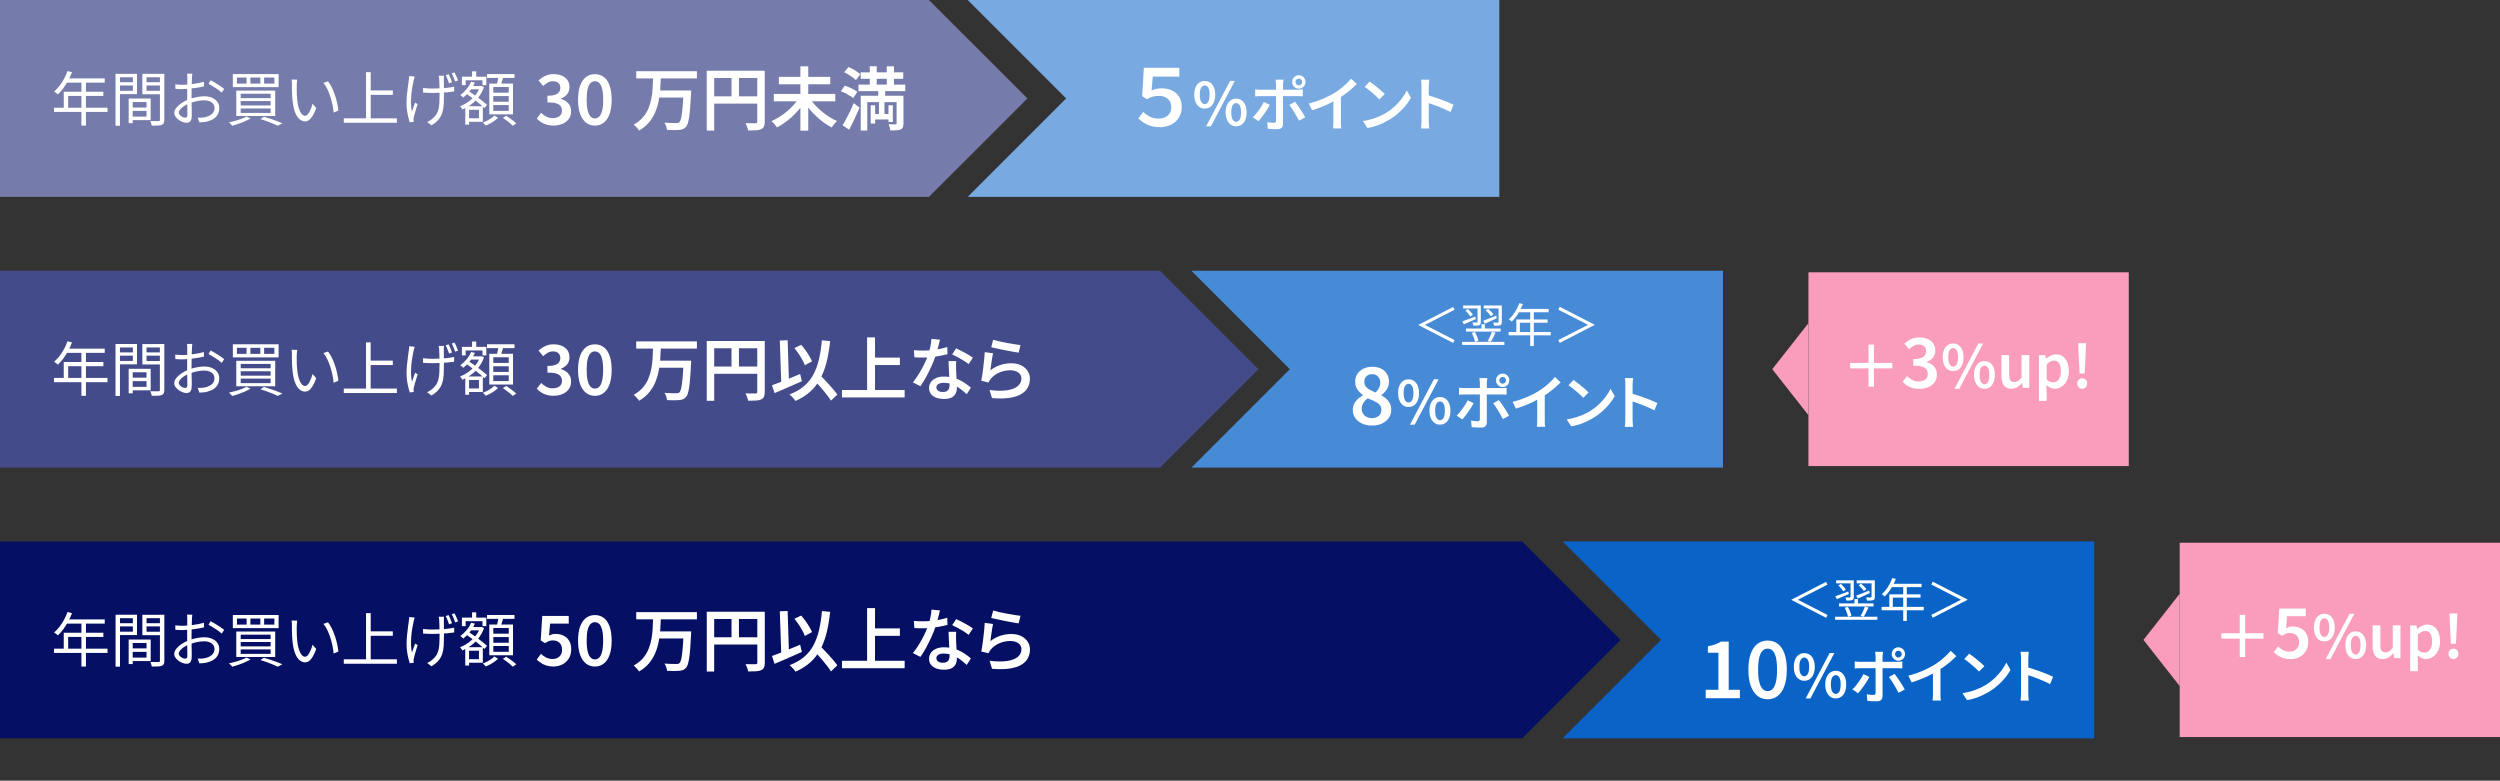 <?xml version="1.0" encoding="UTF-8"?><svg id="b" xmlns="http://www.w3.org/2000/svg" width="507.88" height="158.59" viewBox="0 0 507.88 158.59"><rect x="0" y="0" width="507.88" height="158.59" fill="#333333" stroke="none"/><defs><style>.d{fill:#478bd6;}.d,.e,.f,.g,.h,.i,.j,.k{stroke-width:0px;}.e{fill:#fa9dbd;}.f{fill:#757baa;}.g{fill:#0a64c8;}.h{fill:#78aae1;}.i{fill:#434b8b;}.j{fill:#fff;}.k{fill:#050f64;}</style></defs><g id="c"><rect class="e" x="442.81" y="110.26" width="65.07" height="39.47"/><polygon class="e" points="435.45 130 442.81 120.62 442.81 139.38 435.45 130"/><path class="j" d="M459.84,129.74h-3.73v3.73h-1.1v-3.73h-3.73v-1.1h3.73v-3.73h1.1v3.73h3.73v1.1Z"/><path class="j" d="M465.36,133.91c-.54,0-1.02-.07-1.45-.2s-.8-.3-1.12-.52c-.32-.21-.61-.44-.88-.69l.87-1.18c.2.19.41.36.64.52.23.16.49.29.78.39.28.1.59.15.93.15.37,0,.71-.07.99-.22.29-.15.52-.37.69-.65s.25-.63.25-1.03c0-.6-.17-1.06-.51-1.39s-.79-.49-1.34-.49c-.32,0-.59.04-.81.13-.22.09-.49.23-.8.43l-.87-.56.31-4.97h5.38v1.55h-3.79l-.21,2.42c.21-.1.41-.18.62-.24.21-.06.45-.08.71-.08.58,0,1.11.11,1.59.34.48.22.86.57,1.15,1.03.28.46.43,1.05.43,1.77s-.17,1.35-.5,1.88c-.34.52-.77.92-1.31,1.19-.54.27-1.12.41-1.74.41Z"/><path class="j" d="M472.19,130.3c-.42,0-.78-.11-1.1-.33-.32-.22-.56-.54-.74-.97-.18-.42-.27-.93-.27-1.52s.09-1.09.27-1.51c.18-.41.43-.73.74-.95.32-.22.68-.33,1.1-.33s.79.11,1.11.33c.32.22.56.54.74.95.18.41.27.91.27,1.51s-.09,1.1-.27,1.52c-.18.42-.43.75-.74.97-.32.22-.69.33-1.11.33ZM472.19,129.4c.29,0,.53-.15.71-.46.19-.3.28-.79.28-1.46s-.09-1.14-.28-1.43c-.19-.29-.43-.44-.71-.44s-.51.15-.7.44c-.19.29-.28.77-.28,1.43s.09,1.16.28,1.46c.19.3.42.46.7.46ZM472.47,133.89l4.84-9.19h.97l-4.84,9.19h-.97ZM478.57,133.89c-.42,0-.78-.11-1.1-.34-.32-.22-.56-.55-.74-.97-.18-.42-.27-.93-.27-1.52s.09-1.11.27-1.52.43-.73.74-.95c.32-.22.68-.33,1.1-.33s.78.11,1.1.33c.32.22.56.54.74.95.18.41.27.92.27,1.52s-.09,1.1-.27,1.52c-.18.42-.43.74-.74.97-.32.22-.68.34-1.1.34ZM478.57,132.97c.28,0,.51-.15.7-.46.19-.3.28-.79.28-1.45s-.09-1.15-.28-1.45c-.19-.29-.42-.44-.7-.44s-.53.15-.71.44c-.19.29-.28.77-.28,1.45s.09,1.15.28,1.45c.19.3.43.46.71.46Z"/><path class="j" d="M484.06,133.89c-.72,0-1.24-.23-1.57-.7s-.49-1.12-.49-1.96v-4.18h1.57v3.98c0,.54.08.92.25,1.15s.43.34.79.34c.29,0,.54-.07.77-.22.22-.14.46-.38.71-.7v-4.56h1.57v6.66h-1.3l-.12-.98h-.04c-.3.34-.61.62-.95.83s-.73.32-1.19.32Z"/><path class="j" d="M489.63,136.35v-9.29h1.28l.13.71h.02c.29-.24.6-.45.95-.62s.7-.26,1.06-.26c.56,0,1.04.14,1.43.43.39.28.69.68.89,1.18.2.5.31,1.1.31,1.79,0,.76-.14,1.41-.41,1.94-.27.54-.62.95-1.06,1.23-.43.28-.89.43-1.38.43-.3,0-.59-.07-.88-.2-.29-.13-.56-.31-.83-.55l.05,1.12v2.09h-1.57ZM492.52,132.58c.3,0,.56-.09.8-.26s.42-.43.56-.76c.14-.34.2-.75.2-1.25,0-.45-.05-.83-.15-1.15-.1-.32-.25-.56-.46-.73-.21-.17-.48-.25-.83-.25-.24,0-.48.06-.71.19-.23.12-.48.31-.73.56v3.1c.24.21.47.35.7.43.23.08.43.12.62.12Z"/><path class="j" d="M498.42,133.89c-.29,0-.53-.1-.72-.31-.19-.2-.29-.46-.29-.76s.1-.57.29-.76c.19-.2.43-.29.72-.29s.54.1.73.29c.19.2.28.45.28.76s-.09.56-.28.76c-.19.2-.43.31-.73.31ZM497.9,130.79l-.23-4.61-.05-1.55h1.58l-.05,1.55-.22,4.61h-1.04Z"/><polygon class="k" points="309.22 150 0 150 0 110 309.22 110 329.22 130 309.22 150"/><path class="j" d="M10.97,131.78h10.87v.86h-10.87v-.86ZM13.72,124.33l.91.24c-.22.58-.49,1.15-.79,1.71-.3.56-.63,1.07-.98,1.55s-.72.89-1.09,1.25c-.06-.05-.13-.11-.22-.19-.09-.08-.19-.15-.29-.22-.1-.07-.19-.13-.27-.17.38-.34.75-.72,1.09-1.16s.65-.91.93-1.43c.28-.52.52-1.05.71-1.59ZM12.95,128.54h8.05v.85h-7.15v2.83h-.9v-3.68ZM13.54,125.83h7.74v.86h-8.18l.44-.86ZM16.54,126.28h.92v9.13h-.92v-9.13Z"/><path class="j" d="M23.48,124.89h.9v10.54h-.9v-10.54ZM23.92,126.6h3.34v.66h-3.34v-.66ZM23.99,124.89h3.84v4.12h-3.84v-.68h3v-2.74h-3v-.7ZM26.14,129.92h.82v4.99h-.82v-4.99ZM26.52,129.92h4.09v4.38h-4.09v-.71h3.25v-2.96h-3.25v-.71ZM26.57,131.73h3.64v.7h-3.64v-.7ZM32.93,124.89v.7h-3.16v2.75h3.16v.7h-4.01v-4.14h4.01ZM29.45,126.6h3.41v.66h-3.41v-.66ZM32.48,124.89h.91v9.34c0,.28-.04.5-.11.66-.08.16-.21.28-.41.36-.19.08-.45.13-.79.14s-.75.02-1.24.02c-.02-.09-.04-.19-.07-.3-.03-.11-.07-.22-.11-.34-.04-.11-.09-.21-.13-.29.24,0,.47.01.7.01h.98c.1,0,.18-.03.22-.07s.06-.11.06-.22v-9.32Z"/><path class="j" d="M39.08,124.87c-.02.07-.03.15-.04.25,0,.09-.02.19-.02.29,0,.1-.02.2-.02.29,0,.18-.02.42-.03.72-.01.3-.02.62-.03.98,0,.36-.02.72-.02,1.08,0,.36-.01.7-.01,1.01s0,.65,0,1.03.01.74.02,1.1c.01.36.02.7.02,1.01,0,.31,0,.55,0,.74,0,.37-.04.66-.13.88-.09.22-.21.37-.37.46-.16.09-.34.14-.56.14-.23,0-.49-.05-.78-.16-.29-.11-.56-.25-.82-.44-.26-.18-.47-.4-.64-.64-.17-.24-.25-.49-.25-.76,0-.36.14-.71.41-1.06.28-.34.64-.66,1.08-.96s.91-.54,1.41-.72c.54-.22,1.1-.38,1.67-.49.57-.11,1.09-.16,1.56-.16.58,0,1.1.1,1.55.3.45.2.81.48,1.07.83s.39.77.39,1.25-.1.9-.29,1.27c-.2.37-.48.68-.86.92-.38.25-.85.44-1.4.58-.26.06-.53.09-.79.11-.26.02-.49.04-.7.05l-.34-.97c.22,0,.46,0,.7,0,.24,0,.48-.04.7-.08.35-.06.68-.17.99-.33.31-.16.56-.36.74-.62.19-.26.28-.56.28-.92s-.09-.63-.28-.86c-.18-.23-.43-.41-.74-.53-.31-.12-.66-.18-1.04-.18-.53,0-1.04.06-1.55.17-.5.11-1.02.27-1.54.48-.38.14-.74.32-1.06.53-.32.21-.57.43-.76.67-.19.23-.28.45-.28.66,0,.14.05.27.14.39.09.12.21.23.34.33s.28.17.43.22c.15.05.28.08.4.08.14,0,.24-.05.32-.14.08-.1.11-.24.11-.44,0-.23,0-.55-.01-.97s-.02-.86-.02-1.34c0-.48-.01-.95-.01-1.39,0-.34,0-.71,0-1.1s0-.77.01-1.14c0-.37,0-.69.01-.97,0-.28,0-.48,0-.6,0-.08,0-.17,0-.28s-.01-.21-.02-.32-.02-.19-.04-.25h1.07ZM35.6,127.03c.33.04.61.07.85.08.24.01.47.02.69.02.3,0,.63-.02,1-.05.37-.03.75-.07,1.14-.13.39-.05.77-.12,1.15-.19.37-.08.71-.16,1-.25l.02.94c-.31.07-.66.14-1.04.21s-.77.13-1.17.17c-.4.05-.77.09-1.13.12-.36.03-.67.05-.94.05-.34,0-.63,0-.87-.01-.24,0-.46-.02-.67-.05l-.02-.91ZM42.8,126.2c.29.15.61.33.96.55.35.21.69.43,1.01.64.32.22.58.4.77.56l-.49.77c-.14-.14-.33-.3-.55-.46-.22-.16-.46-.33-.72-.49s-.51-.32-.76-.47c-.25-.15-.47-.27-.66-.38l.43-.72Z"/><path class="j" d="M50.08,133.58l.83.38c-.33.19-.71.38-1.13.57s-.87.36-1.32.52c-.45.16-.88.29-1.29.4-.04-.06-.1-.14-.18-.22s-.16-.17-.25-.25-.16-.15-.23-.21c.42-.09.84-.19,1.28-.32.44-.12.86-.26,1.26-.41.4-.15.74-.3,1.03-.46ZM47.3,124.94h9.3v2.66h-9.3v-2.66ZM48,128.3h7.91v5.17h-7.91v-5.17ZM48.14,125.65v1.24h1.96v-1.24h-1.96ZM48.9,128.94v.89h6.08v-.89h-6.08ZM48.9,130.42v.9h6.08v-.9h-6.08ZM48.9,131.92v.91h6.08v-.91h-6.08ZM50.87,125.65v1.24h2.02v-1.24h-2.02ZM52.91,134.1l.7-.49c.46.14.93.28,1.39.44.46.16.9.32,1.31.47s.77.3,1.06.43l-.94.49c-.26-.13-.58-.27-.96-.43-.38-.16-.78-.31-1.22-.47-.44-.16-.88-.31-1.34-.44ZM53.66,125.65v1.24h2.08v-1.24h-2.08Z"/><path class="j" d="M60.38,126.08c-.02.1-.03.22-.04.36l-.04.43c-.01.14-.02.27-.02.37,0,.25,0,.53,0,.85,0,.32.01.64.02.98.01.34.03.68.07,1.01.06.66.17,1.25.32,1.75.15.5.34.89.56,1.17.22.28.47.42.75.42.15,0,.3-.07.44-.21.14-.14.28-.33.41-.56.13-.24.25-.5.36-.79.11-.29.2-.59.27-.88l.76.85c-.24.68-.48,1.22-.73,1.61s-.49.68-.74.86c-.25.18-.51.26-.79.26-.38,0-.74-.14-1.09-.41-.35-.28-.66-.72-.91-1.34s-.44-1.45-.55-2.48c-.04-.35-.07-.73-.09-1.14-.02-.41-.03-.8-.04-1.16,0-.37,0-.67,0-.9,0-.14,0-.31-.01-.53,0-.22-.03-.4-.07-.54l1.16.02ZM66.63,126.42c.22.27.42.59.62.95.2.36.38.75.54,1.16s.31.84.44,1.28.24.88.32,1.31.15.85.19,1.25l-.96.4c-.05-.54-.13-1.1-.25-1.66s-.27-1.11-.44-1.64c-.18-.53-.38-1.03-.61-1.51-.23-.47-.49-.88-.78-1.22l.94-.32Z"/><path class="j" d="M69.84,133.94h10.79v.9h-10.79v-.9ZM74.36,124.56h.95v9.86h-.95v-9.86ZM74.87,128.26h4.93v.9h-4.93v-.9Z"/><path class="j" d="M84.25,125.46c-.03.11-.07.24-.11.38-.04.14-.08.28-.11.4-.1.43-.19.91-.28,1.44-.09.53-.16,1.07-.2,1.64-.05.56-.06,1.12-.05,1.68.02.56.08,1.08.19,1.58.09-.26.19-.55.31-.89.12-.34.23-.65.34-.95l.52.31c-.1.27-.2.58-.3.92-.1.34-.2.66-.28.97-.08.31-.15.56-.2.76-.02.09-.04.18-.05.29s-.01.19-.01.25c0,.06.01.13.02.2,0,.07,0,.14.02.2l-.82.1c-.08-.25-.17-.57-.27-.98-.1-.4-.19-.85-.26-1.34-.07-.49-.11-.99-.11-1.48,0-.66.03-1.29.09-1.89s.13-1.16.2-1.66c.07-.5.13-.91.17-1.24.02-.14.04-.29.05-.43s.02-.27.02-.37l1.12.11ZM85.94,127.76c.18.02.37.05.59.07s.44.04.68.05c.24,0,.46.01.67.01.5,0,1.01-.01,1.53-.04.52-.02,1.03-.06,1.52-.12.49-.06.94-.13,1.34-.22v.97c-.4.06-.83.12-1.31.16-.48.04-.99.08-1.51.1-.52.02-1.04.04-1.55.04-.18,0-.4,0-.64-.01-.24,0-.47-.02-.7-.03-.23-.01-.43-.02-.61-.03v-.96ZM90.2,125.28c0,.1-.02.21-.02.33,0,.12-.01.24-.01.38,0,.09,0,.23,0,.43,0,.2,0,.43.01.68s0,.51.01.77c0,.26,0,.5,0,.73v.54c0,.69-.01,1.33-.04,1.92-.03.59-.12,1.14-.27,1.66-.15.51-.4.99-.75,1.42s-.84.84-1.48,1.22l-.88-.68c.19-.08.4-.19.62-.33.22-.14.4-.28.55-.43.33-.28.58-.58.76-.89.18-.32.31-.67.4-1.05.08-.38.14-.81.16-1.27.02-.46.04-.98.04-1.56,0-.19,0-.44,0-.74,0-.3-.01-.61-.02-.94-.01-.32-.02-.62-.03-.88,0-.26-.02-.46-.02-.58,0-.14-.03-.28-.05-.4-.03-.12-.05-.23-.07-.32h1.12ZM91.14,124.96c.11.22.24.48.37.8.14.32.24.6.32.85l-.6.22c-.09-.26-.19-.55-.32-.87-.12-.32-.24-.59-.35-.82l.58-.18ZM92.34,124.59c.11.22.24.48.38.8.14.32.25.6.34.84l-.6.22c-.1-.27-.2-.56-.32-.87-.12-.31-.24-.57-.37-.8l.58-.19Z"/><path class="j" d="M97.52,127.39h.14l.14-.04.53.25c-.26.74-.62,1.4-1.07,1.99-.45.59-.96,1.1-1.54,1.52-.57.43-1.17.77-1.78,1.04-.06-.1-.13-.21-.22-.34s-.18-.24-.26-.32c.57-.22,1.12-.52,1.66-.9.54-.38,1.02-.84,1.45-1.36.42-.52.74-1.08.95-1.69v-.16ZM95.72,126.5l.76.19c-.26.61-.61,1.17-1.03,1.7s-.86.97-1.33,1.34c-.04-.05-.1-.11-.17-.17s-.15-.14-.23-.2-.15-.12-.21-.16c.46-.32.89-.72,1.28-1.19.39-.47.7-.97.93-1.5ZM93.84,125.47h4.96v1.73h-.78v-1h-3.42v1h-.76v-1.73ZM94.52,131.48h.77v3.73h-.77v-3.73ZM94.61,128.85l.49-.54c.33.22.67.45,1.03.7.36.25.71.51,1.06.77.35.26.67.51.98.76.3.25.56.47.78.66l-.54.64c-.2-.2-.45-.43-.75-.68-.3-.26-.62-.52-.97-.79s-.7-.53-1.06-.8c-.36-.26-.69-.5-1.01-.72ZM94.95,131.48h3.14v3.16h-3.14v-.72h2.35v-1.72h-2.35v-.72ZM95.32,127.39h2.36v.66h-2.36v-.66ZM95.9,124.39h.85v1.66h-.85v-1.66ZM100.41,133.36l.78.46c-.21.2-.45.4-.73.6-.28.2-.57.38-.88.55-.31.17-.61.31-.91.42-.06-.09-.15-.19-.27-.31-.12-.12-.22-.21-.32-.28.3-.11.59-.25.89-.4.3-.16.57-.33.83-.51.26-.18.46-.36.61-.53ZM98.94,124.94h5.58v.79h-5.58v-.79ZM99.4,126.87h4.82v6.25h-4.82v-6.25ZM100.22,127.58v1.15h3.14v-1.15h-3.14ZM100.22,129.42v1.15h3.14v-1.15h-3.14ZM100.22,131.24v1.18h3.14v-1.18h-3.14ZM101.3,125.31l.98.13c-.1.34-.21.69-.32,1.04-.11.35-.22.66-.31.91l-.77-.16c.06-.18.11-.38.16-.61.05-.23.1-.46.15-.69s.08-.44.11-.64ZM102.16,133.84l.67-.43c.24.15.49.32.74.5.26.18.5.36.74.55s.43.35.57.5l-.71.48c-.14-.15-.32-.32-.55-.51-.23-.19-.47-.38-.73-.57-.26-.19-.5-.36-.74-.52Z"/><path class="j" d="M112.48,135.41c-.54,0-1.02-.07-1.45-.2s-.8-.3-1.12-.52c-.32-.21-.61-.44-.88-.69l.87-1.18c.2.19.41.36.64.52.23.16.49.29.78.39.29.1.6.15.93.15.37,0,.7-.07.99-.22.29-.15.52-.37.69-.65s.25-.63.25-1.03c0-.6-.17-1.06-.51-1.39s-.79-.49-1.34-.49c-.32,0-.59.04-.81.13-.22.09-.49.23-.8.43l-.87-.56.31-4.97h5.38v1.55h-3.79l-.21,2.42c.21-.1.41-.18.62-.24.21-.06.45-.08.71-.08.58,0,1.11.11,1.59.34.48.22.86.57,1.15,1.03.29.46.43,1.05.43,1.77s-.17,1.35-.5,1.88c-.34.52-.77.92-1.31,1.19-.54.27-1.12.41-1.74.41Z"/><path class="j" d="M120.85,135.41c-.69,0-1.29-.2-1.81-.61-.51-.41-.91-1-1.19-1.78s-.42-1.74-.42-2.88.14-2.09.42-2.86.68-1.34,1.19-1.74c.51-.39,1.12-.59,1.81-.59s1.31.2,1.82.59c.51.39.91.97,1.18,1.74s.41,1.72.41,2.86-.14,2.1-.41,2.88-.67,1.37-1.18,1.78c-.51.41-1.12.61-1.82.61ZM120.85,133.96c.33,0,.62-.12.87-.36.25-.24.45-.64.59-1.2s.22-1.31.22-2.25-.07-1.7-.22-2.25-.34-.93-.59-1.16c-.25-.22-.54-.34-.87-.34s-.6.11-.85.34c-.25.22-.45.61-.6,1.16s-.22,1.29-.22,2.25.08,1.69.22,2.25.35.96.6,1.2c.25.24.54.36.85.36Z"/><path class="j" d="M132.68,125.58h1.57c-.02.79-.06,1.6-.12,2.42s-.17,1.63-.33,2.43c-.16.8-.39,1.56-.71,2.3s-.73,1.41-1.26,2.04c-.53.63-1.2,1.18-2.01,1.65-.11-.2-.27-.41-.48-.64s-.41-.42-.61-.57c.76-.42,1.38-.91,1.86-1.46s.86-1.16,1.13-1.81.48-1.34.61-2.05c.13-.71.22-1.44.26-2.16.04-.73.07-1.44.09-2.14ZM129.25,124.35h12.33v1.47h-12.33v-1.47ZM133.7,128.27h5.68v1.44h-5.68v-1.44ZM138.84,128.27h1.57c0,.17-.01.31-.01.41s0,.19-.01.26c-.06,1.1-.11,2.04-.17,2.81-.06.77-.13,1.42-.21,1.95-.08.52-.17.94-.27,1.25s-.22.54-.35.7c-.2.21-.41.37-.63.46-.22.09-.49.15-.78.17-.27.03-.63.04-1.08.04-.45,0-.91-.02-1.38-.04-.02-.21-.08-.46-.17-.74-.09-.28-.21-.52-.36-.73.49.04.96.06,1.41.07s.76.01.96.01c.16,0,.29,0,.39-.02.1-.02.2-.08.28-.16.15-.13.28-.42.38-.88.1-.46.19-1.12.27-1.99.08-.87.14-1.97.2-3.32v-.25Z"/><path class="j" d="M143.57,124.27h10.98v1.48h-9.46v10.68h-1.51v-12.17ZM144.38,129.46h10.19v1.48h-10.19v-1.48ZM148.61,125.07h1.51v5.14h-1.51v-5.14ZM153.84,124.27h1.53v10.36c0,.41-.05.73-.16.97-.11.24-.3.42-.58.55-.27.12-.62.2-1.04.22-.42.03-.96.04-1.59.04-.02-.14-.06-.3-.12-.48-.06-.18-.13-.36-.2-.55-.08-.18-.15-.34-.22-.47.28.02.56.03.84.03h1.2c.13,0,.22-.03.27-.08.05-.05.08-.14.08-.26v-10.35Z"/><path class="j" d="M156.82,133.27c.48-.17,1.03-.38,1.66-.62.63-.25,1.29-.52,1.99-.81.7-.29,1.39-.58,2.08-.87l.35,1.47c-.63.29-1.28.58-1.93.86-.65.29-1.29.56-1.9.83s-1.19.51-1.72.73l-.52-1.6ZM158.43,124.18l1.58-.06.29,9.14-1.57.07-.31-9.16ZM166.98,124.14l1.67.15c-.17,1.6-.41,3.03-.73,4.3-.32,1.27-.75,2.41-1.29,3.4-.54.99-1.21,1.85-2.03,2.58-.82.73-1.81,1.36-2.99,1.88-.07-.11-.17-.25-.31-.42s-.3-.34-.46-.5c-.16-.17-.3-.3-.42-.41,1.14-.43,2.1-.97,2.88-1.62.78-.65,1.42-1.42,1.91-2.32.49-.9.88-1.93,1.16-3.1.28-1.17.48-2.48.62-3.95ZM161.37,125.71l1.39-.66c.3.34.59.71.88,1.11.29.4.55.8.78,1.19.23.39.41.75.55,1.06l-1.47.78c-.11-.32-.28-.68-.5-1.09-.22-.41-.48-.82-.76-1.24-.28-.42-.57-.8-.86-1.15ZM165.06,131.86l1.16-1.05c.32.34.66.69,1.03,1.07.37.38.73.77,1.09,1.16.36.4.69.78,1,1.14.31.36.56.7.76.99l-1.29,1.23c-.19-.31-.42-.65-.71-1.03s-.61-.77-.95-1.18c-.34-.41-.7-.81-1.06-1.22-.36-.41-.7-.78-1.03-1.13Z"/><path class="j" d="M171.05,134.24h12.73v1.51h-12.73v-1.51ZM176.15,123.54h1.61v11.52h-1.61v-11.52ZM177,127.66h5.81v1.51h-5.81v-1.51Z"/><path class="j" d="M190.96,123.99c-.06.23-.13.53-.22.9-.09.36-.19.75-.3,1.15-.11.4-.23.79-.36,1.18-.21.67-.49,1.38-.83,2.13-.34.75-.7,1.48-1.09,2.2-.39.71-.78,1.35-1.18,1.9l-1.53-.78c.32-.38.63-.81.94-1.28.31-.47.6-.96.88-1.47s.52-1,.74-1.48.39-.91.53-1.3c.17-.49.32-1.03.46-1.62.13-.6.21-1.16.23-1.68l1.74.17ZM185.66,126.14c.29.03.6.05.92.06.33.01.62.02.9.02.56,0,1.13-.03,1.71-.08.58-.06,1.15-.14,1.7-.25.55-.11,1.07-.24,1.55-.39l.04,1.46c-.42.11-.91.22-1.46.32s-1.13.19-1.74.26c-.61.07-1.21.1-1.81.1-.27,0-.55,0-.84-.01-.29,0-.58-.02-.87-.04l-.11-1.46ZM194.25,128.34c-.02.29-.03.57-.03.85s0,.56.01.86c0,.21.02.49.04.83.01.34.03.69.05,1.06.02.37.04.73.05,1.07.01.34.02.61.02.82,0,.41-.09.79-.26,1.13-.17.34-.45.61-.83.8-.38.2-.9.29-1.54.29-.56,0-1.07-.08-1.52-.24-.45-.16-.82-.41-1.09-.74s-.41-.74-.41-1.24c0-.45.12-.85.37-1.2.25-.35.6-.63,1.05-.83.45-.2.98-.3,1.59-.3.81,0,1.56.11,2.25.34.69.23,1.3.52,1.84.87.54.35,1.01.7,1.4,1.04l-.84,1.34c-.26-.23-.55-.49-.88-.76-.32-.27-.68-.53-1.08-.76s-.83-.43-1.29-.58c-.46-.15-.95-.22-1.48-.22-.44,0-.79.09-1.05.26-.26.17-.39.39-.39.67s.11.49.34.67.56.27.99.27c.34,0,.6-.06.8-.18.2-.12.34-.27.42-.48s.13-.43.13-.68c0-.22,0-.54-.03-.94-.02-.4-.04-.84-.06-1.32-.02-.48-.05-.96-.07-1.43-.02-.48-.04-.9-.05-1.26h1.57ZM196.77,128.97c-.27-.22-.6-.46-1-.71-.4-.25-.8-.48-1.22-.71-.42-.23-.79-.41-1.11-.55l.81-1.23c.25.11.54.25.85.41s.64.33.97.51c.33.18.63.36.91.53.28.17.5.32.67.45l-.88,1.32Z"/><path class="j" d="M201.74,126.76c-.05.21-.1.46-.15.77s-.1.63-.15.97c-.05.34-.1.66-.14.97s-.08.56-.1.77c.64-.49,1.32-.86,2.03-1.09.71-.23,1.45-.35,2.21-.35s1.47.14,2.04.43c.56.29,1,.67,1.3,1.14.3.47.46.99.46,1.55,0,.64-.14,1.22-.41,1.76s-.72.99-1.33,1.36c-.61.37-1.41.63-2.39.78-.98.15-2.17.17-3.58.05l-.49-1.64c1.43.19,2.62.2,3.58.05.96-.15,1.68-.44,2.16-.85.49-.42.73-.93.73-1.53,0-.33-.09-.62-.28-.87s-.45-.45-.78-.59c-.33-.14-.71-.22-1.14-.22-.82,0-1.58.15-2.28.45s-1.27.72-1.73,1.27c-.12.14-.22.27-.29.39-.08.12-.14.25-.2.38l-1.46-.35c.06-.27.11-.59.17-.96.06-.37.11-.77.17-1.19.06-.42.11-.85.15-1.29s.09-.86.13-1.27c.04-.41.07-.78.08-1.11l1.69.22ZM201.76,124.03c.33.1.74.21,1.24.32.5.11,1.02.22,1.57.32.55.1,1.06.19,1.55.27.49.08.89.13,1.2.16l-.38,1.54c-.28-.04-.61-.09-1-.16-.39-.07-.8-.15-1.25-.23s-.88-.17-1.3-.26c-.42-.09-.81-.17-1.17-.25-.35-.08-.64-.15-.85-.2l.39-1.51Z"/><polygon class="g" points="425.45 150 317.45 150 337.45 130 317.45 110 425.45 110 425.45 150"/><path class="j" d="M346.52,141.84v-1.71h2.58v-7.52h-2.14v-1.31c.58-.12,1.08-.25,1.5-.4.42-.15.81-.34,1.16-.56h1.57v9.79h2.27v1.71h-6.93Z"/><path class="j" d="M359.09,142.06c-.79,0-1.48-.23-2.06-.7-.59-.46-1.04-1.14-1.36-2.03-.32-.89-.48-1.99-.48-3.29s.16-2.39.48-3.26c.32-.87.77-1.54,1.36-1.98s1.27-.67,2.06-.67,1.49.22,2.08.67c.59.45,1.04,1.11,1.35,1.98.31.88.47,1.96.47,3.26s-.16,2.4-.47,3.29-.77,1.57-1.35,2.03c-.59.46-1.28.7-2.08.7ZM359.09,140.4c.37,0,.7-.14.99-.41.29-.27.51-.73.68-1.37.17-.64.25-1.5.25-2.58s-.08-1.94-.25-2.57c-.17-.62-.39-1.06-.68-1.32-.29-.26-.62-.38-.99-.38s-.69.13-.98.38c-.29.26-.52.7-.69,1.32-.17.62-.26,1.48-.26,2.57s.08,1.94.26,2.58c.17.64.4,1.1.69,1.37.29.27.61.41.98.41Z"/><path class="j" d="M366.54,138.3c-.42,0-.78-.11-1.1-.34-.32-.22-.57-.55-.75-.97-.18-.42-.27-.93-.27-1.52s.09-1.1.27-1.51c.18-.42.43-.73.75-.95.32-.22.69-.33,1.1-.33.63,0,1.14.24,1.54.73.39.49.59,1.18.59,2.06,0,.59-.09,1.1-.27,1.52-.18.42-.43.75-.74.97-.32.22-.69.34-1.11.34ZM366.54,137.39c.29,0,.53-.15.71-.46.19-.3.28-.79.28-1.46s-.09-1.15-.28-1.45c-.19-.29-.43-.44-.71-.44s-.52.15-.71.44c-.19.29-.29.77-.29,1.45s.1,1.16.29,1.46c.19.3.43.46.71.46ZM366.83,141.89l4.86-9.22h.96l-4.86,9.22h-.96ZM372.94,141.89c-.42,0-.78-.11-1.1-.34s-.57-.55-.76-.97c-.18-.42-.28-.93-.28-1.52s.09-1.1.28-1.51c.18-.42.44-.73.76-.95s.69-.33,1.1-.33.78.11,1.1.33.57.54.75.95.27.92.27,1.51-.09,1.1-.27,1.52c-.18.42-.43.75-.75.97s-.69.34-1.1.34ZM372.94,140.97c.29,0,.53-.15.71-.46.19-.3.28-.79.28-1.46s-.09-1.15-.28-1.45c-.19-.29-.43-.44-.71-.44s-.53.15-.71.44c-.19.29-.28.77-.28,1.45s.09,1.16.28,1.46c.19.3.43.46.71.46Z"/><path class="j" d="M379.78,137.51c-.14.26-.3.55-.49.86-.19.31-.4.62-.62.93-.22.31-.43.6-.64.87-.21.27-.4.49-.56.67l-1.16-.79c.2-.18.41-.4.62-.65s.42-.52.62-.8c.2-.28.39-.57.57-.85.18-.28.32-.55.44-.8l1.22.58ZM376.8,134.37c.18.02.36.04.55.06.19.02.38.02.56.02h7.43c.16,0,.35,0,.56-.02.22-.02.4-.03.56-.05v1.4c-.18,0-.37-.02-.57-.02-.2,0-.39-.01-.55-.01h-7.44c-.18,0-.36,0-.56.01s-.38.02-.55.04v-1.43ZM382.55,132.43c0,.06-.02.14-.04.26-.02.12-.04.25-.05.38-.01.14-.02.25-.02.35v7.98c0,.34-.09.6-.28.79s-.49.28-.91.28c-.2,0-.41,0-.63-.01-.22,0-.44-.02-.65-.03s-.41-.03-.61-.05l-.12-1.33c.26.05.51.08.75.1.24.02.44.03.59.03.16,0,.27-.03.34-.1.06-.07.1-.18.11-.33,0-.09,0-.25,0-.5s0-.54,0-.88v-5.96c0-.14-.01-.32-.04-.53-.02-.21-.04-.36-.06-.46h1.6ZM384.89,136.91c.16.19.33.42.52.69.18.27.37.55.57.85s.38.59.55.87.31.53.43.75l-1.26.68c-.13-.25-.27-.52-.44-.82s-.34-.59-.52-.89c-.18-.3-.36-.57-.53-.83s-.34-.48-.48-.67l1.16-.64ZM384.3,132.87c0-.25.06-.48.18-.68.12-.21.28-.37.49-.5s.44-.19.68-.19.49.06.7.19.37.29.49.5.18.44.18.68-.06.49-.18.69-.28.37-.49.49-.44.19-.7.19-.48-.06-.68-.19-.37-.29-.49-.49c-.12-.2-.18-.43-.18-.69ZM384.98,132.87c0,.19.07.35.2.49s.29.2.47.2.36-.07.49-.2c.14-.13.2-.29.2-.49s-.07-.34-.2-.48c-.14-.14-.3-.2-.49-.2s-.34.07-.47.2-.2.3-.2.48Z"/><path class="j" d="M387.68,137.27c1.06-.28,2.04-.61,2.92-.99.88-.38,1.66-.78,2.33-1.19.42-.26.83-.55,1.24-.87s.8-.66,1.17-1.01c.37-.35.68-.68.94-1l1.16,1.09c-.36.36-.75.72-1.18,1.09-.42.36-.87.71-1.33,1.04s-.93.64-1.4.92c-.45.26-.95.54-1.51.82-.56.28-1.15.54-1.78.79-.63.25-1.26.47-1.89.67l-.67-1.36ZM392.69,135.79l1.52-.38v5.42c0,.17,0,.35,0,.55,0,.2.01.38.03.55s.04.3.06.39h-1.7c.02-.09.03-.22.04-.39.01-.17.02-.36.03-.55,0-.2.01-.38.01-.55v-5.04Z"/><path class="j" d="M398.68,140.82c.65-.1,1.25-.23,1.81-.4s1.08-.36,1.55-.57c.48-.21.91-.43,1.29-.65.66-.4,1.27-.86,1.82-1.37.55-.52,1.04-1.05,1.45-1.61s.75-1.09,1-1.61l.83,1.49c-.3.54-.66,1.07-1.09,1.6-.43.53-.92,1.03-1.46,1.51-.54.48-1.13.91-1.76,1.3-.41.24-.85.47-1.32.7-.47.23-.98.43-1.51.61s-1.1.32-1.7.41l-.9-1.4ZM400.05,132.8c.21.14.45.32.73.53s.57.44.86.68.58.47.84.7c.26.23.48.43.65.62l-1.09,1.1c-.15-.16-.35-.36-.59-.59-.24-.23-.51-.47-.8-.71s-.57-.48-.85-.7c-.28-.22-.53-.41-.76-.55l1.01-1.08Z"/><path class="j" d="M410.58,140.71v-6.91c0-.21,0-.44-.02-.7-.02-.26-.04-.49-.08-.69h1.68c-.02.2-.05.42-.07.67-.02.25-.04.49-.04.72v2.27c0,.47,0,.95,0,1.44s0,.95,0,1.39v1.82c0,.12,0,.28.01.47,0,.19.02.39.04.59.02.2.03.39.05.55h-1.68c.03-.22.06-.49.08-.79.02-.3.03-.58.03-.82ZM411.73,135.51c.4.11.84.25,1.33.41.49.16.98.34,1.49.52.5.18.98.37,1.42.55.44.18.82.35,1.12.5l-.61,1.49c-.34-.18-.71-.37-1.13-.55-.42-.18-.84-.36-1.27-.53-.43-.17-.85-.33-1.25-.47-.41-.14-.78-.27-1.1-.37v-1.55Z"/><path class="j" d="M371.27,118.76l-6,3.07v.03l6,3.07-.29.58-7.06-3.64v-.04l7.06-3.63.29.58Z"/><path class="j" d="M372.81,125.29h8.58v.63h-8.58v-.63ZM372.86,121.13c.33-.11.72-.26,1.19-.44.47-.18.94-.36,1.43-.54l.12.52c-.42.18-.85.37-1.28.55-.43.19-.81.35-1.16.5l-.3-.59ZM373.02,117.9h3.3v.6h-3.3v-.6ZM373.47,118.93l.49-.32c.2.18.4.37.59.59s.34.42.43.59l-.52.36c-.09-.17-.24-.37-.42-.6s-.38-.44-.58-.61ZM373.6,122.58h7.01v.62h-7.01v-.62ZM374.76,123.46l.65-.17c.11.19.21.39.3.6.09.21.17.43.25.64s.12.4.16.56l-.7.21c-.03-.17-.07-.36-.14-.57s-.15-.43-.24-.65c-.09-.22-.18-.43-.27-.62ZM375.95,117.9h.65v3.36c0,.16-.02.3-.06.4-.04.1-.12.18-.25.24-.12.05-.28.08-.47.09-.19,0-.43.01-.72.01-.01-.09-.04-.2-.08-.32-.04-.12-.08-.22-.13-.31.21,0,.4,0,.57,0s.28,0,.34,0c.09,0,.14-.04.14-.13v-3.35ZM376.74,121.7h.7v1.13h-.7v-1.13ZM377.09,121.01c.33-.13.73-.28,1.2-.47.47-.19.95-.38,1.44-.58l.12.53c-.42.2-.84.39-1.27.59s-.81.37-1.17.52l-.32-.59ZM377.19,117.9h3.33v.6h-3.33v-.6ZM377.59,118.89l.48-.33c.21.17.41.36.62.57.21.21.36.4.48.56l-.52.39c-.11-.17-.26-.37-.46-.59s-.4-.42-.6-.6ZM378.84,123.25l.75.16c-.1.21-.21.43-.31.66-.11.23-.22.44-.33.65s-.22.39-.33.56l-.64-.16c.11-.18.21-.37.32-.59.11-.22.21-.44.31-.67.1-.23.18-.43.24-.61ZM380.22,117.9h.65v3.34c0,.18-.02.31-.06.42s-.12.18-.25.25c-.13.05-.29.08-.5.09-.21,0-.46.01-.76.01-.01-.09-.04-.2-.08-.32-.04-.12-.08-.22-.12-.31.23,0,.43,0,.6,0s.29,0,.35,0c.06,0,.11-.02.13-.04.02-.02.03-.05.03-.1v-3.34Z"/><path class="j" d="M382.26,123.29h8.55v.68h-8.55v-.68ZM384.42,117.42l.72.19c-.18.46-.38.91-.62,1.35-.24.44-.49.84-.77,1.22-.28.37-.56.7-.86.99-.04-.04-.1-.09-.17-.15-.07-.06-.15-.12-.23-.17s-.15-.1-.21-.13c.3-.26.59-.57.85-.91.27-.34.51-.72.73-1.12.22-.41.41-.82.56-1.25ZM383.82,120.74h6.34v.67h-5.63v2.23h-.71v-2.9ZM384.28,118.6h6.09v.68h-6.44l.35-.68ZM386.64,118.96h.73v7.19h-.73v-7.19Z"/><path class="j" d="M399.7,121.82v.04l-7.06,3.64-.29-.58,6-3.07v-.03l-6-3.07.29-.58,7.06,3.63Z"/><rect class="e" x="367.39" y="55.32" width="65.07" height="39.36"/><polygon class="e" points="360.04 75 367.39 65.65 367.39 84.35 360.04 75"/><path class="j" d="M384.42,74.83h-3.73v3.73h-1.1v-3.73h-3.73v-1.1h3.73v-3.73h1.1v3.73h3.73v1.1Z"/><path class="j" d="M389.92,79.01c-.54,0-1.02-.07-1.44-.2s-.79-.3-1.12-.52c-.33-.21-.61-.46-.84-.73l.88-1.16c.31.3.65.56,1.04.77.38.21.83.32,1.33.32.37,0,.7-.06.98-.18.28-.12.5-.29.65-.52.15-.23.23-.5.23-.81,0-.35-.09-.66-.26-.91-.17-.25-.47-.45-.9-.58-.43-.14-1.03-.2-1.79-.2v-1.34c.66,0,1.18-.07,1.56-.21.38-.14.65-.33.81-.57.16-.24.25-.52.25-.83,0-.42-.13-.75-.39-.99-.26-.24-.62-.36-1.09-.36-.38,0-.74.09-1.06.27-.33.18-.64.41-.95.7l-.94-1.15c.43-.37.89-.68,1.39-.91.49-.23,1.04-.35,1.64-.35.64,0,1.21.1,1.7.31.49.21.87.51,1.15.9.28.4.41.88.41,1.44s-.16,1.05-.47,1.43-.74.68-1.28.9v.06c.39.1.75.27,1.06.49s.57.5.75.84c.18.34.27.73.27,1.18,0,.62-.16,1.14-.48,1.57-.32.43-.75.77-1.29.99-.54.23-1.13.34-1.79.34Z"/><path class="j" d="M396.78,75.39c-.42,0-.78-.11-1.1-.33-.32-.22-.56-.54-.74-.97-.18-.42-.27-.93-.27-1.52s.09-1.09.27-1.51c.18-.41.43-.73.74-.95.32-.22.68-.33,1.1-.33s.79.11,1.11.33c.32.22.56.54.74.95.18.41.27.91.27,1.51s-.09,1.1-.27,1.52c-.18.42-.43.75-.74.97-.32.22-.69.33-1.11.33ZM396.78,74.49c.29,0,.53-.15.71-.46.19-.3.28-.79.28-1.46s-.09-1.14-.28-1.43c-.19-.29-.43-.44-.71-.44s-.51.15-.7.44c-.19.29-.28.77-.28,1.43s.09,1.16.28,1.46c.19.3.42.46.7.46ZM397.06,78.98l4.84-9.19h.97l-4.84,9.19h-.97ZM403.15,78.98c-.42,0-.78-.11-1.1-.34-.32-.22-.56-.55-.74-.97-.18-.42-.27-.93-.27-1.52s.09-1.11.27-1.52.43-.73.74-.95c.32-.22.68-.33,1.1-.33s.78.11,1.1.33c.32.22.56.54.74.95.18.41.27.92.27,1.52s-.09,1.1-.27,1.52c-.18.42-.43.74-.74.97-.32.22-.68.34-1.1.34ZM403.15,78.07c.28,0,.51-.15.7-.46.19-.3.28-.79.28-1.45s-.09-1.15-.28-1.45c-.19-.29-.42-.44-.7-.44s-.53.15-.71.44c-.19.29-.28.77-.28,1.45s.09,1.15.28,1.45c.19.3.43.46.71.46Z"/><path class="j" d="M408.65,78.98c-.72,0-1.24-.23-1.57-.7s-.49-1.12-.49-1.96v-4.18h1.57v3.98c0,.54.08.92.25,1.15s.43.34.79.34c.29,0,.54-.07.77-.22.22-.14.46-.38.71-.7v-4.56h1.57v6.66h-1.3l-.12-.98h-.04c-.3.34-.61.62-.95.83s-.73.32-1.19.32Z"/><path class="j" d="M414.22,81.44v-9.29h1.28l.13.71h.02c.29-.24.6-.45.95-.62s.7-.26,1.06-.26c.56,0,1.04.14,1.43.43.39.28.69.68.89,1.18.2.5.31,1.1.31,1.79,0,.76-.14,1.41-.41,1.94-.27.54-.62.95-1.06,1.23-.43.28-.89.43-1.38.43-.3,0-.59-.07-.88-.2-.29-.13-.56-.31-.83-.55l.05,1.12v2.09h-1.57ZM417.11,77.67c.3,0,.56-.09.8-.26s.42-.43.56-.76c.14-.34.2-.75.2-1.25,0-.45-.05-.83-.15-1.15-.1-.32-.25-.56-.46-.73-.21-.17-.48-.25-.83-.25-.24,0-.48.06-.71.19-.23.12-.48.31-.73.56v3.1c.24.21.47.35.7.43.23.08.43.12.62.12Z"/><path class="j" d="M423,78.98c-.29,0-.53-.1-.72-.31-.19-.2-.29-.46-.29-.76s.1-.57.29-.76c.19-.2.43-.29.72-.29s.54.1.73.29c.19.2.28.45.28.76s-.09.56-.28.76c-.19.2-.43.31-.73.31ZM422.48,75.88l-.23-4.61-.05-1.55h1.58l-.05,1.55-.22,4.61h-1.04Z"/><polygon class="i" points="235.64 95 0 95 0 55 235.64 55 255.64 75 235.64 95"/><path class="j" d="M10.97,76.78h10.87v.86h-10.87v-.86ZM13.72,69.33l.91.24c-.22.58-.49,1.15-.79,1.71-.3.56-.63,1.07-.98,1.55-.35.48-.72.89-1.09,1.25-.06-.05-.13-.11-.22-.19-.09-.08-.19-.15-.29-.22-.1-.07-.19-.13-.27-.17.38-.34.75-.72,1.09-1.16.34-.44.65-.91.93-1.43s.52-1.05.71-1.59ZM12.95,73.54h8.05v.85h-7.15v2.83h-.9v-3.68ZM13.54,70.83h7.74v.86h-8.18l.44-.86ZM16.54,71.28h.92v9.13h-.92v-9.13Z"/><path class="j" d="M23.47,69.89h.9v10.54h-.9v-10.54ZM23.92,71.59h3.34v.66h-3.34v-.66ZM23.99,69.89h3.84v4.12h-3.84v-.68h3v-2.74h-3v-.7ZM26.14,74.92h.82v4.99h-.82v-4.99ZM26.52,74.92h4.09v4.38h-4.09v-.71h3.25v-2.96h-3.25v-.71ZM26.57,76.73h3.64v.7h-3.64v-.7ZM32.93,69.89v.7h-3.16v2.75h3.16v.7h-4.01v-4.14h4.01ZM29.45,71.59h3.41v.66h-3.41v-.66ZM32.47,69.89h.91v9.34c0,.28-.04.5-.11.66-.08.16-.21.28-.41.36-.19.08-.45.13-.79.14-.33.02-.75.02-1.24.02-.02-.09-.04-.19-.07-.3-.03-.11-.07-.22-.11-.34-.04-.11-.09-.21-.13-.29.24,0,.47.01.7.01h.98c.1,0,.18-.03.22-.07s.06-.11.06-.22v-9.32Z"/><path class="j" d="M39.08,69.87c-.02.07-.03.15-.04.25,0,.09-.02.19-.02.29s-.02.2-.02.29c0,.18-.02.42-.03.72s-.02.62-.03.98-.02.72-.02,1.08c0,.36-.01.7-.01,1.01s0,.65,0,1.03.01.74.02,1.1.02.7.02,1.01c0,.31,0,.55,0,.74,0,.37-.04.66-.13.88-.09.22-.21.37-.37.46-.16.09-.34.14-.56.14-.23,0-.49-.05-.78-.16-.29-.11-.56-.25-.82-.44s-.47-.4-.64-.64c-.17-.24-.25-.49-.25-.76,0-.36.14-.71.41-1.06.28-.34.64-.66,1.08-.96.44-.3.91-.54,1.41-.72.54-.22,1.1-.38,1.67-.49s1.09-.16,1.56-.16c.58,0,1.1.1,1.55.3s.81.48,1.07.83c.26.36.39.77.39,1.25s-.1.9-.29,1.27c-.2.37-.48.68-.86.92-.38.25-.85.44-1.4.58-.26.06-.53.09-.79.11-.26.02-.49.04-.7.05l-.34-.97c.22,0,.46,0,.7,0,.24,0,.48-.04.7-.08.35-.06.68-.17.99-.33.31-.16.56-.36.74-.62.19-.26.28-.56.28-.92s-.09-.63-.28-.86c-.18-.23-.43-.41-.74-.53-.31-.12-.66-.18-1.04-.18-.53,0-1.04.06-1.55.17-.5.11-1.02.27-1.54.48-.38.14-.74.32-1.06.53s-.57.43-.76.67c-.19.23-.28.45-.28.66,0,.14.05.27.14.39s.21.23.34.33c.14.1.28.17.43.22.15.05.28.08.4.08.14,0,.24-.05.32-.14.08-.1.11-.24.11-.44,0-.23,0-.55-.01-.97s-.02-.86-.02-1.34c0-.48-.01-.95-.01-1.39,0-.34,0-.71,0-1.1,0-.39,0-.77.01-1.14,0-.37,0-.69.01-.97,0-.28,0-.48,0-.6,0-.08,0-.17,0-.28s0-.21-.02-.32-.02-.19-.04-.25h1.07ZM35.59,72.03c.33.04.61.07.85.08.24.01.47.02.69.02.3,0,.63-.02,1-.05.37-.03.75-.07,1.14-.13.39-.05.77-.12,1.15-.19.37-.08.71-.16,1-.25l.02.94c-.31.07-.66.14-1.04.21-.38.07-.77.13-1.17.17-.4.05-.77.09-1.13.12s-.67.05-.94.05c-.34,0-.63,0-.87-.01-.24,0-.46-.02-.67-.05l-.02-.91ZM42.8,71.2c.29.15.61.33.96.55.35.21.69.43,1.01.64.32.22.58.4.77.56l-.49.77c-.14-.14-.33-.3-.55-.46-.22-.16-.46-.33-.72-.49-.26-.16-.51-.32-.76-.47-.25-.15-.47-.27-.66-.38l.43-.72Z"/><path class="j" d="M50.08,78.58l.83.38c-.33.19-.71.38-1.13.57-.43.19-.87.36-1.32.52-.45.16-.88.29-1.29.4-.04-.06-.1-.14-.18-.22-.08-.08-.16-.17-.25-.25-.09-.08-.16-.15-.23-.21.42-.09.84-.19,1.28-.32.44-.12.86-.26,1.26-.41s.74-.3,1.03-.46ZM47.3,69.94h9.3v2.66h-9.3v-2.66ZM48,73.3h7.91v5.17h-7.91v-5.17ZM48.13,70.65v1.24h1.96v-1.24h-1.96ZM48.9,73.93v.89h6.08v-.89h-6.08ZM48.9,75.42v.9h6.08v-.9h-6.08ZM48.9,76.92v.91h6.08v-.91h-6.08ZM50.87,70.65v1.24h2.02v-1.24h-2.02ZM52.91,79.09l.7-.49c.46.14.93.28,1.39.44.46.16.9.32,1.31.47s.77.3,1.06.43l-.94.49c-.26-.13-.58-.27-.96-.43-.38-.16-.78-.31-1.22-.47-.44-.16-.88-.31-1.34-.44ZM53.66,70.65v1.24h2.08v-1.24h-2.08Z"/><path class="j" d="M60.38,71.08c-.02.1-.03.22-.04.36s-.02.29-.04.43-.02.27-.02.37c0,.25-.01.53,0,.85,0,.32.01.64.02.98.01.34.03.68.07,1.01.06.66.17,1.25.32,1.75.15.5.34.89.56,1.17.22.28.47.42.75.42.15,0,.3-.07.44-.21.14-.14.28-.33.41-.56.13-.24.25-.5.36-.79.11-.29.2-.59.27-.88l.76.85c-.24.68-.48,1.22-.73,1.61s-.49.68-.74.86c-.25.18-.51.26-.79.26-.38,0-.74-.14-1.09-.41-.35-.28-.66-.72-.91-1.34-.26-.62-.44-1.45-.55-2.48-.04-.35-.07-.73-.09-1.14-.02-.41-.03-.8-.04-1.16,0-.37,0-.67,0-.9,0-.14,0-.31-.01-.53,0-.22-.03-.4-.07-.54l1.16.02ZM66.63,71.41c.22.27.42.59.62.95.2.36.38.75.54,1.16s.31.84.44,1.28c.13.44.24.88.32,1.31s.15.85.19,1.25l-.96.4c-.05-.54-.13-1.1-.25-1.66s-.27-1.11-.44-1.64c-.18-.53-.38-1.03-.61-1.51-.23-.47-.49-.88-.78-1.22l.94-.32Z"/><path class="j" d="M69.84,78.94h10.79v.9h-10.79v-.9ZM74.35,69.55h.95v9.86h-.95v-9.86ZM74.87,73.26h4.93v.9h-4.93v-.9Z"/><path class="j" d="M84.25,70.45c-.03.11-.07.24-.11.38-.04.14-.08.28-.11.4-.1.43-.19.91-.28,1.44-.09.53-.16,1.07-.2,1.64s-.06,1.12-.05,1.68c.02.56.08,1.08.19,1.58.09-.26.19-.55.31-.89s.23-.65.34-.95l.52.31c-.1.27-.2.58-.3.92-.1.34-.2.66-.28.97-.08.31-.15.56-.2.76-.02.09-.04.18-.05.29,0,.1-.01.19-.01.25,0,.06.01.13.02.2,0,.07,0,.14.02.2l-.82.1c-.08-.25-.17-.57-.27-.98s-.19-.85-.26-1.34c-.07-.49-.11-.99-.11-1.48,0-.66.03-1.29.09-1.89.06-.6.13-1.16.2-1.66.07-.5.13-.91.17-1.24.02-.14.04-.29.05-.43,0-.14.02-.27.02-.37l1.12.11ZM85.93,72.76c.18.02.37.05.59.07s.44.04.68.05c.24,0,.46.01.67.01.5,0,1.01-.01,1.53-.04.52-.02,1.03-.06,1.52-.12.49-.06.94-.13,1.34-.22v.97c-.4.06-.83.12-1.31.16-.48.04-.99.08-1.51.1-.52.02-1.04.04-1.55.04-.18,0-.4,0-.64-.01-.24,0-.47-.02-.7-.03-.23-.01-.43-.02-.61-.03v-.96ZM90.19,70.27c0,.1-.02.21-.02.33,0,.12-.01.24-.01.38,0,.09-.01.23,0,.43,0,.2,0,.43.01.68,0,.25,0,.51.01.77,0,.26,0,.5,0,.73v.54c0,.69-.01,1.33-.04,1.92-.03.59-.12,1.14-.27,1.66-.15.51-.4.99-.75,1.42-.35.44-.84.84-1.48,1.22l-.88-.68c.19-.08.4-.19.62-.33.22-.14.4-.28.55-.43.33-.28.58-.58.76-.89.18-.32.31-.67.4-1.05.08-.38.14-.81.16-1.27.02-.46.04-.98.04-1.56,0-.19,0-.44,0-.74,0-.3-.01-.61-.02-.94-.01-.32-.02-.62-.03-.88,0-.26-.02-.46-.02-.58,0-.14-.03-.28-.05-.4s-.05-.23-.07-.32h1.12ZM91.14,69.96c.11.22.24.48.37.8s.24.6.32.85l-.6.22c-.09-.26-.19-.55-.32-.87-.12-.32-.24-.59-.35-.82l.58-.18ZM92.34,69.59c.11.22.24.48.38.8.14.32.25.6.34.84l-.6.22c-.1-.27-.2-.56-.32-.87-.12-.31-.24-.57-.37-.8l.58-.19Z"/><path class="j" d="M97.52,72.39h.14l.14-.04.53.25c-.26.74-.62,1.4-1.07,1.99-.45.59-.96,1.1-1.54,1.52-.57.43-1.17.77-1.78,1.04-.06-.1-.13-.21-.22-.34s-.18-.24-.26-.32c.57-.22,1.12-.52,1.66-.9.54-.38,1.02-.84,1.45-1.36.42-.52.74-1.08.95-1.69v-.16ZM95.71,71.5l.76.19c-.26.61-.61,1.17-1.03,1.7s-.86.97-1.33,1.34c-.04-.05-.1-.11-.17-.17s-.15-.14-.23-.2-.15-.12-.21-.16c.46-.32.89-.72,1.28-1.19.39-.47.7-.97.93-1.5ZM93.84,70.47h4.96v1.73h-.78v-1h-3.42v1h-.76v-1.73ZM94.52,76.48h.77v3.73h-.77v-3.73ZM94.61,73.85l.49-.54c.33.22.67.45,1.03.7.36.25.71.51,1.06.77.35.26.67.51.98.76.3.25.56.47.78.66l-.54.64c-.2-.2-.45-.43-.75-.68-.3-.26-.62-.52-.97-.79-.35-.27-.7-.53-1.06-.8-.36-.26-.69-.5-1.01-.72ZM94.95,76.48h3.14v3.16h-3.14v-.72h2.35v-1.72h-2.35v-.72ZM95.32,72.39h2.36v.66h-2.36v-.66ZM95.9,69.39h.85v1.66h-.85v-1.66ZM100.41,78.36l.78.46c-.21.2-.45.4-.73.6-.28.2-.57.38-.88.55-.31.17-.61.31-.91.42-.06-.09-.15-.19-.27-.31-.12-.12-.22-.21-.32-.28.3-.11.59-.25.89-.4.3-.16.57-.33.83-.51s.46-.36.61-.53ZM98.94,69.94h5.58v.79h-5.58v-.79ZM99.4,71.87h4.82v6.25h-4.82v-6.25ZM100.21,72.58v1.15h3.14v-1.15h-3.14ZM100.21,74.41v1.15h3.14v-1.15h-3.14ZM100.21,76.24v1.18h3.14v-1.18h-3.14ZM101.3,70.31l.98.13c-.1.34-.21.69-.32,1.04s-.22.66-.31.91l-.77-.16c.06-.18.11-.38.16-.61s.1-.46.15-.69c.05-.23.08-.44.11-.64ZM102.16,78.84l.67-.43c.24.15.49.32.74.5.26.18.5.36.74.55.24.18.43.35.57.5l-.71.48c-.14-.15-.32-.32-.55-.51-.23-.19-.47-.38-.73-.57-.26-.19-.5-.36-.74-.52Z"/><path class="j" d="M112.45,80.41c-.54,0-1.02-.07-1.44-.2s-.79-.3-1.12-.52c-.33-.21-.61-.46-.84-.73l.88-1.16c.31.3.65.56,1.04.77.38.21.83.32,1.33.32.37,0,.7-.06.98-.18.28-.12.5-.29.65-.52.15-.23.23-.5.23-.81,0-.35-.09-.66-.26-.91-.17-.25-.47-.45-.9-.58-.43-.14-1.03-.2-1.79-.2v-1.34c.66,0,1.18-.07,1.56-.21.38-.14.65-.33.81-.57.16-.24.25-.52.25-.83,0-.42-.13-.75-.39-.99-.26-.24-.62-.36-1.09-.36-.38,0-.74.09-1.06.27-.33.18-.64.41-.95.7l-.94-1.15c.43-.37.89-.68,1.39-.91.49-.23,1.04-.35,1.64-.35.64,0,1.21.1,1.7.31.49.21.87.51,1.15.9.28.4.41.88.41,1.44s-.16,1.05-.47,1.43-.74.68-1.28.9v.06c.39.1.75.27,1.06.49s.57.5.75.84c.18.34.27.73.27,1.18,0,.62-.16,1.14-.48,1.57-.32.43-.75.77-1.29.99-.54.23-1.13.34-1.79.34Z"/><path class="j" d="M120.85,80.41c-.69,0-1.29-.2-1.81-.61-.51-.41-.91-1-1.19-1.78-.28-.78-.42-1.74-.42-2.88s.14-2.09.42-2.86c.28-.77.68-1.34,1.19-1.74.51-.39,1.12-.59,1.81-.59s1.31.2,1.82.59c.51.39.91.97,1.18,1.74s.41,1.72.41,2.86-.14,2.1-.41,2.88-.67,1.37-1.18,1.78c-.51.41-1.12.61-1.82.61ZM120.85,78.95c.33,0,.62-.12.87-.36.25-.24.45-.64.59-1.2s.22-1.31.22-2.25-.07-1.7-.22-2.25-.34-.93-.59-1.16c-.25-.22-.54-.34-.87-.34s-.6.11-.85.34c-.25.22-.45.61-.6,1.16s-.22,1.29-.22,2.25.07,1.69.22,2.25.35.96.6,1.2c.25.24.54.36.85.36Z"/><path class="j" d="M132.68,70.58h1.57c-.02.79-.06,1.6-.12,2.42-.06.82-.17,1.63-.33,2.43-.16.8-.39,1.56-.71,2.3-.31.73-.73,1.41-1.26,2.04-.53.63-1.2,1.18-2.01,1.65-.11-.2-.27-.41-.48-.64s-.41-.42-.61-.57c.76-.42,1.37-.91,1.85-1.46.48-.56.86-1.16,1.13-1.81s.48-1.34.61-2.05c.13-.71.22-1.44.26-2.16.04-.73.07-1.44.09-2.14ZM129.25,69.35h12.33v1.47h-12.33v-1.47ZM133.7,73.27h5.68v1.44h-5.68v-1.44ZM138.84,73.27h1.57c0,.17-.01.31-.01.41s0,.19-.01.26c-.06,1.1-.12,2.04-.18,2.81-.06.77-.13,1.42-.21,1.95-.08.52-.17.94-.27,1.25-.1.31-.22.54-.35.7-.2.21-.41.37-.63.46-.22.09-.49.15-.78.17-.27.03-.63.04-1.08.04-.45,0-.91-.02-1.38-.04-.02-.21-.07-.46-.17-.74-.09-.28-.21-.52-.36-.73.5.04.96.06,1.41.07s.76.01.96.01c.16,0,.29,0,.39-.02.1-.02.2-.08.28-.16.15-.13.28-.42.38-.88.1-.46.19-1.12.27-1.99.07-.87.14-1.97.2-3.32v-.25Z"/><path class="j" d="M143.57,69.27h10.98v1.48h-9.46v10.68h-1.51v-12.17ZM144.38,74.46h10.19v1.48h-10.19v-1.48ZM148.61,70.06h1.51v5.14h-1.51v-5.14ZM153.83,69.27h1.53v10.36c0,.41-.05.73-.16.97-.11.24-.3.42-.58.55-.27.12-.62.2-1.04.22-.42.03-.95.04-1.59.04-.02-.14-.06-.3-.12-.48-.06-.18-.13-.36-.2-.55-.07-.18-.15-.34-.22-.47.28.02.56.03.84.03h1.2c.13,0,.22-.03.27-.08.05-.05.08-.14.08-.26v-10.35Z"/><path class="j" d="M156.82,78.27c.48-.17,1.03-.38,1.66-.62.63-.25,1.29-.52,1.99-.81.69-.29,1.39-.58,2.08-.87l.35,1.47c-.63.29-1.28.58-1.93.86-.65.29-1.29.56-1.9.83s-1.19.51-1.72.73l-.52-1.6ZM158.43,69.18l1.58-.06.29,9.14-1.57.07-.31-9.16ZM166.98,69.14l1.67.15c-.17,1.6-.41,3.03-.74,4.3-.32,1.27-.75,2.41-1.29,3.4-.54.99-1.21,1.85-2.03,2.58-.82.73-1.81,1.36-2.99,1.88-.07-.11-.17-.25-.32-.42s-.3-.34-.46-.5c-.16-.17-.3-.3-.42-.41,1.14-.43,2.1-.97,2.88-1.62.78-.65,1.42-1.42,1.91-2.32.5-.9.88-1.93,1.16-3.1.28-1.17.49-2.48.62-3.95ZM161.37,70.71l1.39-.66c.3.34.59.71.88,1.11.29.4.55.8.78,1.19.23.39.41.75.55,1.06l-1.47.78c-.11-.32-.28-.68-.5-1.09-.22-.41-.48-.82-.76-1.24-.29-.42-.57-.8-.86-1.15ZM165.06,76.85l1.16-1.05c.32.34.66.69,1.03,1.07.37.38.73.77,1.09,1.16.36.4.69.78,1,1.14.31.36.56.7.76.99l-1.29,1.23c-.19-.31-.42-.65-.71-1.03-.29-.38-.61-.77-.95-1.18-.35-.41-.7-.81-1.06-1.22-.36-.41-.7-.78-1.03-1.13Z"/><path class="j" d="M171.05,79.23h12.73v1.51h-12.73v-1.51ZM176.15,68.54h1.61v11.52h-1.61v-11.52ZM177,72.65h5.81v1.51h-5.81v-1.51Z"/><path class="j" d="M190.96,68.99c-.06.23-.13.53-.22.9-.09.36-.19.75-.3,1.15-.11.4-.23.79-.36,1.18-.21.67-.49,1.38-.83,2.13-.34.75-.7,1.48-1.09,2.2-.39.71-.78,1.35-1.18,1.9l-1.53-.78c.32-.38.63-.81.94-1.28.31-.47.6-.96.88-1.47s.52-1,.74-1.48c.22-.48.39-.91.52-1.3.17-.49.32-1.03.46-1.62s.21-1.16.23-1.68l1.74.17ZM185.66,71.14c.29.03.6.05.92.06.33.01.62.02.9.02.56,0,1.13-.03,1.71-.08.58-.06,1.15-.14,1.7-.25.56-.11,1.07-.24,1.55-.39l.04,1.46c-.42.11-.91.22-1.46.32-.55.1-1.13.19-1.74.26s-1.21.1-1.81.1c-.27,0-.55,0-.84-.01-.29,0-.58-.02-.87-.04l-.11-1.46ZM194.25,73.34c-.02.29-.03.57-.03.85s0,.56.01.86c0,.21.02.49.04.83.01.34.03.69.05,1.06.02.37.04.73.05,1.07.01.34.02.61.02.82,0,.41-.09.79-.26,1.13-.17.34-.45.61-.83.8-.38.2-.9.29-1.54.29-.56,0-1.07-.08-1.52-.24-.45-.16-.82-.41-1.09-.74s-.41-.74-.41-1.24c0-.45.12-.85.37-1.2.25-.35.6-.63,1.05-.83.45-.2.98-.3,1.59-.3.81,0,1.56.11,2.25.34.69.23,1.3.52,1.84.87.54.35,1.01.7,1.4,1.04l-.84,1.34c-.26-.23-.55-.49-.88-.76-.32-.27-.68-.53-1.08-.76-.4-.24-.83-.43-1.29-.58-.46-.15-.96-.22-1.48-.22-.44,0-.79.09-1.05.26-.26.17-.39.39-.39.67s.11.49.34.67c.23.18.56.27.99.27.34,0,.6-.06.8-.18.2-.12.34-.27.42-.48s.13-.43.13-.68c0-.22,0-.54-.03-.94s-.04-.84-.06-1.32c-.02-.48-.05-.96-.07-1.43-.02-.48-.04-.9-.05-1.26h1.57ZM196.77,73.97c-.27-.22-.6-.46-1-.71-.4-.25-.81-.48-1.23-.71-.42-.23-.79-.41-1.11-.55l.81-1.23c.25.11.54.25.85.41s.64.33.97.51c.33.18.63.36.91.53s.5.32.67.45l-.88,1.32Z"/><path class="j" d="M201.74,71.76c-.05.21-.1.46-.15.77-.05.31-.1.63-.15.97-.05.34-.1.66-.14.97s-.08.56-.11.77c.64-.49,1.32-.86,2.03-1.09.71-.23,1.45-.35,2.21-.35s1.47.14,2.04.43c.56.29,1,.67,1.3,1.14.3.47.46.99.46,1.55,0,.64-.14,1.22-.41,1.76s-.72.99-1.33,1.36-1.41.63-2.39.78c-.98.15-2.17.17-3.58.05l-.49-1.64c1.43.19,2.62.2,3.58.05.96-.15,1.68-.44,2.16-.85.49-.42.73-.93.73-1.53,0-.33-.09-.62-.28-.87-.19-.25-.45-.45-.78-.59s-.71-.22-1.14-.22c-.82,0-1.58.15-2.27.45s-1.27.72-1.73,1.27c-.12.14-.22.27-.29.39-.07.12-.14.25-.2.38l-1.46-.35c.06-.27.11-.59.17-.96.06-.37.11-.77.17-1.19.06-.42.11-.85.15-1.29.05-.43.09-.86.13-1.27.04-.41.07-.78.08-1.11l1.69.22ZM201.76,69.03c.33.1.74.21,1.24.32.5.11,1.02.22,1.57.32.55.1,1.06.19,1.55.27.49.08.89.13,1.2.16l-.38,1.54c-.28-.04-.61-.09-1-.16-.39-.07-.8-.15-1.25-.23s-.88-.17-1.3-.26c-.42-.09-.81-.17-1.17-.25-.36-.08-.64-.15-.85-.2l.39-1.51Z"/><polygon class="d" points="350.03 95 242.03 95 262.03 75 242.03 55 350.03 55 350.03 95"/><path class="j" d="M278.7,86.45c-.75,0-1.41-.14-2-.41-.59-.27-1.05-.64-1.38-1.12-.34-.47-.5-1.02-.5-1.62,0-.49.1-.92.29-1.29.19-.37.45-.69.76-.98.31-.28.65-.52,1.02-.71v-.06c-.45-.32-.82-.7-1.13-1.14-.3-.44-.46-.95-.46-1.55s.15-1.16.46-1.62c.3-.46.72-.81,1.24-1.06.52-.25,1.11-.38,1.78-.38s1.29.13,1.8.38.9.62,1.18,1.09.42,1.01.42,1.63c0,.38-.08.74-.23,1.08-.15.34-.35.63-.58.89-.23.26-.47.48-.72.66v.08c.35.2.68.44.98.7s.55.59.73.96.27.82.27,1.33c0,.59-.16,1.12-.49,1.59s-.78.85-1.36,1.13c-.58.28-1.27.42-2.06.42ZM278.75,84.94c.37,0,.7-.07.98-.21.28-.14.5-.33.66-.58.16-.25.24-.55.24-.9,0-.32-.07-.59-.22-.82-.14-.22-.34-.42-.59-.58s-.54-.32-.87-.47c-.33-.15-.69-.3-1.09-.46-.36.26-.66.57-.89.94s-.34.78-.34,1.22c0,.36.09.69.28.97.19.28.44.5.76.66.32.16.68.24,1.07.24ZM279.47,79.73c.31-.31.54-.63.7-.95.16-.33.24-.67.24-1.03,0-.34-.07-.64-.2-.9-.13-.26-.33-.47-.58-.62-.25-.15-.55-.22-.9-.22-.45,0-.82.14-1.12.41-.3.27-.45.66-.45,1.16,0,.38.1.7.31.96s.49.48.83.66.73.37,1.16.54Z"/><path class="j" d="M286.15,82.68c-.42,0-.78-.11-1.1-.34-.32-.22-.57-.55-.75-.97-.18-.42-.27-.93-.27-1.52s.09-1.1.27-1.51.43-.73.75-.95c.32-.22.69-.33,1.1-.33.63,0,1.14.24,1.54.73.39.49.59,1.18.59,2.06,0,.59-.09,1.1-.27,1.52-.18.42-.43.75-.74.97-.32.22-.69.34-1.11.34ZM286.15,81.77c.29,0,.53-.15.71-.46.19-.3.28-.79.28-1.46s-.09-1.15-.28-1.45c-.19-.29-.43-.44-.71-.44s-.52.15-.71.44c-.19.29-.29.77-.29,1.45s.1,1.16.29,1.46c.19.3.43.46.71.46ZM286.44,86.27l4.86-9.22h.96l-4.86,9.22h-.96ZM292.54,86.27c-.42,0-.78-.11-1.1-.34-.32-.22-.57-.55-.76-.97-.18-.42-.28-.93-.28-1.52s.09-1.1.28-1.51c.18-.42.44-.73.76-.95.32-.22.69-.33,1.1-.33s.78.11,1.1.33c.32.22.57.54.75.95.18.42.27.92.27,1.51s-.09,1.1-.27,1.52c-.18.42-.43.75-.75.97-.32.22-.69.34-1.1.34ZM292.54,85.36c.29,0,.53-.15.71-.46.19-.3.28-.79.28-1.46s-.09-1.15-.28-1.45c-.19-.29-.43-.44-.71-.44s-.53.15-.71.44c-.19.29-.28.77-.28,1.45s.09,1.16.28,1.46c.19.3.43.46.71.46Z"/><path class="j" d="M299.38,81.89c-.14.26-.3.55-.49.86-.19.31-.4.62-.62.93-.22.31-.43.6-.64.87-.21.27-.4.49-.56.67l-1.16-.79c.2-.18.41-.4.62-.65s.42-.52.62-.8c.2-.28.39-.57.57-.85.18-.28.32-.55.44-.8l1.22.58ZM296.41,78.76c.18.02.36.04.55.06.19.02.38.02.56.02h7.43c.16,0,.35,0,.56-.02.22-.02.4-.03.56-.05v1.4c-.18,0-.37-.02-.57-.02s-.39-.01-.55-.01h-7.44c-.18,0-.36,0-.56.01s-.38.02-.55.04v-1.43ZM302.16,76.82c0,.06-.02.14-.04.26-.02.12-.04.25-.05.38-.01.14-.02.25-.02.35v7.98c0,.34-.09.6-.28.79-.19.19-.49.28-.91.28-.2,0-.41,0-.63-.01-.22,0-.44-.02-.65-.03s-.41-.03-.61-.05l-.12-1.33c.26.05.51.08.75.1.24.02.44.03.59.03s.27-.03.34-.1c.06-.07.1-.18.11-.33,0-.09,0-.25,0-.5s0-.54,0-.88v-5.96c0-.14-.01-.32-.04-.53-.02-.21-.04-.36-.06-.46h1.6ZM304.5,81.29c.16.19.33.42.52.69.18.27.37.55.57.85.2.3.38.59.55.87s.31.53.43.75l-1.26.68c-.13-.25-.27-.52-.44-.82s-.34-.59-.52-.89-.36-.57-.53-.83-.34-.48-.48-.67l1.16-.64ZM303.91,77.26c0-.25.06-.48.18-.68s.28-.37.49-.5.44-.19.68-.19.49.06.7.19.37.29.49.5.18.44.18.68-.06.49-.18.69-.28.37-.49.49-.44.19-.7.19-.48-.06-.68-.19-.37-.29-.49-.49-.18-.43-.18-.69ZM304.59,77.26c0,.19.07.35.2.49s.29.2.47.2.36-.07.49-.2.2-.29.2-.49-.07-.34-.2-.48-.3-.2-.49-.2-.34.07-.47.2-.2.3-.2.48Z"/><path class="j" d="M307.29,81.65c1.06-.28,2.04-.61,2.92-.99s1.66-.78,2.33-1.19c.42-.26.83-.55,1.24-.87s.8-.66,1.17-1.01c.37-.35.68-.68.94-1l1.16,1.09c-.36.36-.75.72-1.18,1.09s-.87.71-1.33,1.04-.93.64-1.4.92c-.45.26-.95.54-1.51.82-.56.28-1.15.54-1.78.79-.63.25-1.26.47-1.89.67l-.67-1.36ZM312.3,80.18l1.52-.38v5.42c0,.17,0,.35,0,.55,0,.2.01.38.03.55.02.17.04.3.06.39h-1.7c.02-.09.03-.22.04-.39s.02-.36.03-.55c0-.2.01-.38.01-.55v-5.04Z"/><path class="j" d="M318.28,85.2c.65-.1,1.25-.23,1.81-.4.56-.17,1.08-.36,1.55-.57.48-.21.91-.43,1.29-.65.66-.4,1.27-.86,1.82-1.37.55-.52,1.04-1.05,1.45-1.61.42-.56.75-1.09,1-1.61l.83,1.49c-.3.54-.66,1.07-1.09,1.6s-.92,1.03-1.46,1.51c-.54.48-1.13.91-1.76,1.3-.41.24-.85.47-1.32.7-.47.23-.98.43-1.51.61-.54.18-1.1.32-1.7.41l-.9-1.4ZM319.65,77.19c.21.14.45.32.73.53.28.21.57.44.86.68s.58.47.84.7c.26.23.48.43.65.62l-1.09,1.1c-.15-.16-.35-.36-.59-.59-.24-.23-.51-.47-.8-.71s-.57-.48-.85-.7-.53-.41-.76-.55l1.01-1.08Z"/><path class="j" d="M330.19,85.1v-6.91c0-.21,0-.44-.02-.7-.02-.26-.04-.49-.08-.69h1.68c-.02.2-.05.42-.07.67-.02.25-.04.49-.04.72v2.27c0,.47,0,.95,0,1.44,0,.49,0,.95,0,1.39v1.82c0,.12,0,.28.01.47s.02.39.04.59c.02.2.03.39.05.55h-1.68c.03-.22.06-.49.08-.79.02-.3.03-.58.03-.82ZM331.34,79.9c.4.11.84.25,1.33.41s.98.34,1.49.52c.5.18.98.37,1.42.55.44.18.82.35,1.12.5l-.61,1.49c-.34-.18-.71-.37-1.13-.55-.42-.18-.84-.36-1.27-.53-.43-.17-.85-.33-1.25-.47-.41-.14-.78-.27-1.1-.37v-1.55Z"/><path class="j" d="M295.5,62.92l-6,3.07v.03l6,3.07-.29.58-7.06-3.64v-.04l7.06-3.63.29.58Z"/><path class="j" d="M297.04,69.45h8.58v.63h-8.58v-.63ZM297.08,65.29c.33-.11.72-.26,1.19-.44.47-.18.94-.36,1.43-.54l.12.52c-.42.18-.85.37-1.28.55-.43.19-.81.35-1.16.5l-.3-.59ZM297.24,62.06h3.3v.6h-3.3v-.6ZM297.7,63.09l.49-.32c.2.18.4.37.59.59s.34.42.43.59l-.52.36c-.09-.17-.24-.37-.42-.6s-.38-.44-.58-.61ZM297.83,66.74h7.01v.62h-7.01v-.62ZM298.99,67.61l.65-.17c.11.19.21.39.3.6.09.21.17.43.25.64s.12.4.16.56l-.7.21c-.03-.17-.07-.36-.14-.57s-.15-.43-.24-.65c-.09-.22-.18-.43-.27-.62ZM300.18,62.06h.65v3.36c0,.16-.02.3-.06.4-.04.1-.12.18-.25.24-.12.05-.28.08-.47.09-.19,0-.43.01-.72.01-.01-.09-.04-.2-.08-.32-.04-.12-.08-.22-.13-.31.21,0,.4,0,.57,0s.28,0,.34,0c.09,0,.14-.04.14-.13v-3.35ZM300.96,65.86h.7v1.13h-.7v-1.13ZM301.32,65.17c.33-.13.73-.28,1.2-.47.47-.19.95-.38,1.44-.58l.12.53c-.42.2-.84.39-1.27.59s-.81.37-1.17.52l-.32-.59ZM301.42,62.06h3.33v.6h-3.33v-.6ZM301.81,63.05l.48-.33c.21.17.41.36.62.57.21.21.36.4.48.56l-.52.39c-.11-.17-.26-.37-.46-.59s-.4-.42-.6-.6ZM303.07,67.41l.75.16c-.1.21-.21.43-.31.66-.11.23-.22.44-.33.65s-.22.39-.33.56l-.64-.16c.11-.18.21-.37.32-.59.11-.22.21-.44.31-.67.1-.23.18-.43.24-.61ZM304.45,62.06h.65v3.34c0,.18-.02.31-.06.42s-.12.18-.25.25c-.13.05-.29.08-.5.09-.21,0-.46.01-.76.01-.01-.09-.04-.2-.08-.32-.04-.12-.08-.22-.12-.31.23,0,.43,0,.6,0s.29,0,.35,0c.06,0,.11-.02.13-.04.02-.02.03-.05.03-.1v-3.34Z"/><path class="j" d="M306.49,67.45h8.55v.68h-8.55v-.68ZM308.65,61.58l.72.19c-.18.46-.38.91-.62,1.35-.24.44-.49.84-.77,1.22-.28.37-.56.7-.86.99-.04-.04-.1-.09-.17-.15-.07-.06-.15-.12-.23-.17s-.15-.1-.21-.13c.3-.26.59-.57.85-.91.27-.34.51-.72.73-1.12.22-.41.41-.82.56-1.25ZM308.05,64.9h6.34v.67h-5.63v2.23h-.71v-2.9ZM308.51,62.76h6.09v.68h-6.44l.35-.68ZM310.87,63.12h.73v7.19h-.73v-7.19Z"/><path class="j" d="M323.93,65.98v.04l-7.06,3.64-.29-.58,6-3.07v-.03l-6-3.07.29-.58,7.06,3.63Z"/><polygon class="h" points="304.59 40 196.59 40 216.59 20 196.59 0 304.59 0 304.59 40"/><path class="j" d="M235.61,25.82c-.67,0-1.27-.08-1.79-.23-.52-.15-.99-.37-1.41-.63s-.8-.57-1.15-.91l.99-1.31c.43.41.89.73,1.38.98.5.25,1.08.38,1.75.38.48,0,.91-.09,1.3-.27.39-.18.7-.45.93-.79s.34-.77.34-1.27-.11-.91-.33-1.25c-.22-.34-.52-.6-.9-.78-.38-.18-.81-.26-1.29-.26s-.88.05-1.25.15c-.37.1-.76.28-1.15.54l-.99-.62.34-5.78h7.2v1.79h-5.39l-.24,2.82c.31-.15.63-.26.97-.33.34-.07.7-.1,1.1-.1.71,0,1.38.13,2,.4.62.27,1.11.68,1.49,1.24.37.56.56,1.27.56,2.14,0,.66-.12,1.25-.36,1.76-.24.51-.57.94-.98,1.29s-.89.61-1.43.79c-.54.18-1.1.27-1.69.27Z"/><path class="j" d="M244.74,22.07c-.42,0-.78-.11-1.1-.34-.32-.22-.57-.55-.75-.97-.18-.42-.27-.93-.27-1.52s.09-1.1.27-1.51c.18-.42.43-.73.75-.95.32-.22.69-.33,1.1-.33.63,0,1.14.24,1.54.73.39.49.59,1.18.59,2.06,0,.59-.09,1.1-.27,1.52-.18.42-.43.75-.74.97-.32.22-.69.34-1.11.34ZM244.74,21.16c.29,0,.53-.15.71-.46.19-.3.28-.79.28-1.46s-.09-1.15-.28-1.45c-.19-.29-.43-.44-.71-.44s-.52.15-.71.44c-.19.29-.29.77-.29,1.45s.1,1.16.29,1.46c.19.3.43.46.71.46ZM245.03,25.66l4.86-9.22h.96l-4.86,9.22h-.96ZM251.13,25.66c-.42,0-.78-.11-1.1-.34-.32-.22-.57-.55-.76-.97-.18-.42-.28-.93-.28-1.52s.09-1.1.28-1.51c.18-.42.44-.73.76-.95.32-.22.69-.33,1.1-.33s.78.11,1.1.33c.32.22.57.54.75.95s.27.92.27,1.51-.09,1.1-.27,1.52c-.18.42-.43.75-.75.97-.32.22-.69.34-1.1.34ZM251.13,24.75c.29,0,.53-.15.71-.46.19-.3.28-.79.28-1.46s-.09-1.15-.28-1.45c-.19-.29-.43-.44-.71-.44s-.53.15-.71.44c-.19.29-.28.77-.28,1.45s.09,1.16.28,1.46c.19.3.43.46.71.46Z"/><path class="j" d="M257.97,21.28c-.14.26-.3.55-.49.86-.19.31-.4.62-.62.93-.22.31-.43.6-.64.87s-.4.49-.56.67l-1.16-.79c.2-.18.41-.4.62-.65s.42-.52.62-.8c.2-.28.39-.57.57-.85.18-.28.32-.55.44-.8l1.22.58ZM255,18.15c.18.02.36.04.55.06.19.02.38.02.56.02h7.43c.16,0,.35,0,.56-.02s.4-.03.56-.05v1.4c-.18,0-.37-.02-.57-.02-.2,0-.39-.01-.55-.01h-7.44c-.18,0-.36,0-.56.01-.2,0-.38.02-.55.04v-1.43ZM260.75,16.2c0,.06-.02.14-.04.26-.02.12-.04.25-.05.38-.01.14-.02.25-.02.35v7.98c0,.34-.09.6-.28.79-.19.19-.49.28-.91.28-.2,0-.41,0-.63-.01-.22,0-.44-.02-.65-.03-.21-.01-.41-.03-.61-.05l-.12-1.33c.26.05.51.08.75.1s.44.03.59.03c.16,0,.27-.03.34-.1.06-.07.1-.18.11-.33,0-.09,0-.25,0-.5s0-.54,0-.88v-5.96c0-.14-.01-.32-.04-.53-.02-.21-.04-.36-.06-.46h1.6ZM263.09,20.68c.16.19.33.42.52.69.18.27.37.55.57.85s.38.59.55.87.31.53.43.75l-1.26.68c-.13-.25-.27-.52-.44-.82-.16-.3-.34-.59-.52-.89-.18-.3-.36-.57-.53-.83s-.34-.48-.48-.67l1.16-.64ZM262.5,16.65c0-.25.06-.48.18-.68.12-.21.28-.37.49-.5s.44-.19.68-.19.49.06.7.19.37.29.49.5.18.44.18.68-.06.49-.18.69-.28.37-.49.49c-.21.12-.44.19-.7.19s-.48-.06-.68-.19c-.21-.12-.37-.29-.49-.49-.12-.2-.18-.43-.18-.69ZM263.18,16.65c0,.19.07.35.2.49s.29.2.47.2.36-.07.49-.2c.14-.13.2-.29.2-.49s-.07-.34-.2-.48c-.14-.14-.3-.2-.49-.2s-.34.07-.47.2c-.13.14-.2.3-.2.48Z"/><path class="j" d="M265.88,21.04c1.06-.28,2.04-.61,2.92-.99.88-.38,1.66-.78,2.33-1.19.42-.26.83-.55,1.24-.87s.8-.66,1.17-1.01c.37-.35.68-.68.94-1l1.16,1.09c-.36.36-.75.72-1.18,1.09-.42.36-.87.71-1.33,1.04s-.93.64-1.4.92c-.45.26-.95.54-1.51.82s-1.15.54-1.78.79c-.63.25-1.26.47-1.89.67l-.67-1.36ZM270.89,19.56l1.52-.38v5.42c0,.17,0,.35,0,.55s.01.38.03.55.04.3.06.39h-1.7c.02-.09.03-.22.04-.39.01-.17.02-.36.03-.55s.01-.38.01-.55v-5.04Z"/><path class="j" d="M276.88,24.59c.65-.1,1.25-.23,1.81-.4s1.08-.36,1.55-.57c.48-.21.91-.43,1.29-.65.66-.4,1.27-.86,1.82-1.37.55-.52,1.04-1.05,1.45-1.61.42-.56.75-1.09,1-1.61l.83,1.49c-.3.54-.66,1.07-1.09,1.6-.43.53-.92,1.03-1.46,1.51s-1.13.91-1.76,1.3c-.41.24-.85.47-1.32.7-.47.23-.98.43-1.51.61-.54.18-1.1.32-1.7.41l-.9-1.4ZM278.24,16.57c.21.14.45.32.73.53s.57.44.86.68c.3.24.58.47.84.7s.48.43.65.62l-1.09,1.1c-.15-.16-.35-.36-.59-.59s-.51-.47-.8-.71c-.29-.24-.57-.48-.85-.7-.28-.22-.53-.41-.76-.55l1.01-1.08Z"/><path class="j" d="M288.78,24.48v-6.91c0-.21,0-.44-.02-.7-.02-.26-.04-.49-.08-.69h1.68c-.02.2-.05.42-.07.67-.02.25-.04.49-.04.72v2.27c0,.47,0,.95,0,1.44,0,.49,0,.95,0,1.39v1.82c0,.12,0,.28.01.47,0,.19.02.39.04.59.02.2.03.39.05.55h-1.68c.03-.22.06-.49.08-.79.02-.3.03-.58.03-.82ZM289.93,19.29c.4.11.84.25,1.33.41.49.16.98.34,1.49.52.5.18.98.37,1.42.55s.82.35,1.12.5l-.61,1.49c-.34-.18-.71-.37-1.13-.55s-.84-.36-1.27-.53c-.43-.17-.85-.33-1.25-.47-.41-.14-.78-.27-1.1-.37v-1.55Z"/><polygon class="f" points="188.71 40 0 40 0 0 188.71 0 208.72 20 188.71 40"/><path class="j" d="M10.97,21.88h10.87v.86h-10.87v-.86ZM13.72,14.43l.91.24c-.22.58-.49,1.15-.79,1.71-.3.56-.63,1.07-.98,1.55s-.72.89-1.09,1.25c-.06-.05-.13-.11-.22-.19-.09-.08-.19-.15-.29-.22-.1-.07-.19-.13-.27-.17.38-.34.75-.72,1.09-1.16.34-.44.65-.91.93-1.43.28-.52.52-1.05.71-1.59ZM12.95,18.64h8.05v.85h-7.15v2.83h-.9v-3.68ZM13.54,15.93h7.74v.86h-8.18l.44-.86ZM16.54,16.39h.92v9.13h-.92v-9.13Z"/><path class="j" d="M23.47,15h.9v10.54h-.9v-10.54ZM23.92,16.7h3.34v.66h-3.34v-.66ZM23.99,15h3.84v4.12h-3.84v-.68h3v-2.74h-3v-.7ZM26.14,20.02h.82v4.99h-.82v-4.99ZM26.52,20.02h4.09v4.38h-4.09v-.71h3.25v-2.96h-3.25v-.71ZM26.57,21.84h3.64v.7h-3.64v-.7ZM32.93,15v.7h-3.16v2.75h3.16v.7h-4.01v-4.14h4.01ZM29.45,16.7h3.41v.66h-3.41v-.66ZM32.47,15h.91v9.34c0,.28-.04.5-.11.66-.08.16-.21.28-.41.36-.19.08-.46.13-.79.14-.33.02-.75.02-1.24.02-.02-.09-.04-.19-.07-.3-.03-.11-.07-.22-.11-.34-.04-.11-.09-.21-.12-.29.24,0,.47.01.7.01h.98c.1,0,.18-.03.22-.07s.06-.11.06-.22v-9.32Z"/><path class="j" d="M39.08,14.97c-.02.07-.03.15-.04.25,0,.09-.02.19-.02.29,0,.1-.02.2-.02.29,0,.18-.02.42-.03.72s-.02.62-.03.98c0,.36-.02.72-.02,1.08,0,.36-.01.7-.01,1.01s0,.65,0,1.03.01.74.03,1.1c.01.36.02.7.02,1.01,0,.31,0,.55,0,.74,0,.37-.04.66-.13.88-.09.22-.21.37-.37.46-.16.09-.34.14-.56.14-.23,0-.49-.05-.78-.16-.29-.11-.56-.25-.82-.44s-.47-.4-.64-.64c-.17-.24-.25-.49-.25-.76,0-.36.14-.71.41-1.06.28-.34.64-.66,1.08-.96.45-.3.91-.54,1.41-.72.54-.22,1.1-.38,1.67-.49s1.09-.16,1.56-.16c.58,0,1.1.1,1.55.3s.81.48,1.07.83c.26.36.39.77.39,1.25s-.1.9-.29,1.27c-.2.37-.48.68-.86.92-.38.25-.85.44-1.4.58-.26.06-.53.09-.79.11-.26.02-.49.04-.7.05l-.34-.97c.22,0,.46,0,.7,0,.24,0,.48-.04.7-.08.35-.06.68-.17.99-.33.31-.16.56-.36.74-.62.19-.26.28-.56.28-.92s-.09-.63-.28-.86c-.18-.23-.43-.41-.74-.53-.31-.12-.66-.18-1.04-.18-.53,0-1.04.06-1.55.17-.5.11-1.02.27-1.54.48-.38.14-.74.32-1.06.53s-.57.43-.76.67-.28.45-.28.66c0,.14.05.27.14.39s.21.23.34.33c.14.1.28.17.43.22.15.05.28.08.4.08.14,0,.24-.05.32-.14.08-.1.11-.24.11-.44,0-.23,0-.55-.01-.97s-.02-.86-.02-1.34c0-.48-.01-.95-.01-1.39,0-.34,0-.71,0-1.1s0-.77.01-1.14c0-.37,0-.69.01-.97,0-.28,0-.48,0-.6,0-.08,0-.17,0-.28s0-.21-.02-.32-.02-.19-.04-.25h1.07ZM35.6,17.13c.33.04.61.07.85.08.24.01.47.02.69.02.3,0,.63-.02,1-.05.37-.03.75-.07,1.14-.13.39-.05.77-.12,1.15-.19.37-.08.71-.16,1-.25l.02.94c-.31.07-.66.14-1.04.21-.38.07-.77.13-1.17.17-.4.05-.77.09-1.13.12-.36.03-.67.05-.94.05-.34,0-.63,0-.87-.01-.24,0-.46-.02-.67-.05l-.02-.91ZM42.8,16.3c.29.15.61.33.96.55s.69.43,1.01.64c.32.22.58.4.77.56l-.49.77c-.14-.14-.33-.3-.55-.46-.22-.16-.46-.33-.72-.49s-.51-.32-.76-.47c-.25-.15-.47-.27-.66-.38l.43-.72Z"/><path class="j" d="M50.08,23.68l.83.38c-.33.19-.71.38-1.13.57s-.87.36-1.32.52c-.45.16-.88.29-1.29.4-.04-.06-.1-.14-.18-.22-.08-.08-.16-.17-.25-.25-.09-.08-.16-.15-.23-.21.42-.09.84-.19,1.28-.32s.86-.26,1.26-.41.74-.3,1.03-.46ZM47.3,15.04h9.3v2.66h-9.3v-2.66ZM48,18.4h7.91v5.17h-7.91v-5.17ZM48.13,15.75v1.24h1.96v-1.24h-1.96ZM48.9,19.04v.89h6.08v-.89h-6.08ZM48.9,20.53v.9h6.08v-.9h-6.08ZM48.9,22.03v.91h6.08v-.91h-6.08ZM50.87,15.75v1.24h2.02v-1.24h-2.02ZM52.91,24.2l.7-.49c.46.14.93.28,1.39.44.46.16.9.32,1.31.47s.77.3,1.06.43l-.94.49c-.26-.13-.58-.27-.96-.43-.38-.16-.78-.31-1.22-.47-.44-.16-.88-.31-1.34-.44ZM53.66,15.75v1.24h2.08v-1.24h-2.08Z"/><path class="j" d="M60.38,16.18c-.02.1-.03.22-.04.36-.01.14-.02.29-.04.43s-.02.27-.02.37c0,.25,0,.53,0,.85,0,.32.01.64.02.98.01.34.03.68.07,1.01.06.66.17,1.25.32,1.75.15.5.34.89.56,1.17.22.28.47.42.75.42.15,0,.3-.07.44-.21.14-.14.28-.33.41-.56.13-.24.25-.5.36-.79.11-.29.2-.59.27-.88l.76.85c-.24.68-.48,1.22-.73,1.61s-.49.68-.74.86c-.25.18-.51.26-.79.26-.38,0-.74-.14-1.09-.41-.35-.28-.66-.72-.91-1.34-.26-.62-.44-1.45-.55-2.48-.04-.35-.07-.73-.09-1.14-.02-.41-.03-.8-.04-1.16,0-.37,0-.67,0-.9,0-.14,0-.31-.01-.53,0-.22-.03-.4-.07-.54l1.16.02ZM66.63,16.52c.22.27.42.59.62.95.2.36.38.75.54,1.16s.31.84.44,1.28c.13.44.24.88.32,1.31s.15.85.19,1.25l-.96.4c-.05-.54-.13-1.1-.25-1.66s-.27-1.11-.44-1.64c-.18-.53-.38-1.03-.61-1.51-.23-.47-.49-.88-.78-1.22l.94-.32Z"/><path class="j" d="M69.84,24.04h10.79v.9h-10.79v-.9ZM74.36,14.66h.95v9.86h-.95v-9.86ZM74.87,18.37h4.93v.9h-4.93v-.9Z"/><path class="j" d="M84.25,15.56c-.03.11-.07.24-.11.38-.04.14-.08.28-.11.4-.1.43-.19.91-.28,1.44-.09.53-.16,1.07-.21,1.64-.05.56-.06,1.12-.05,1.68s.08,1.08.19,1.58c.09-.26.19-.55.31-.89s.23-.65.34-.95l.52.31c-.1.27-.2.58-.3.92-.1.34-.2.66-.28.97-.08.31-.15.56-.2.76-.02.09-.04.18-.05.29s-.01.19-.01.25c0,.06.01.13.02.2,0,.07,0,.14.02.2l-.82.1c-.08-.25-.17-.57-.27-.98s-.19-.85-.26-1.34c-.07-.49-.11-.99-.11-1.48,0-.66.03-1.29.09-1.89.06-.6.13-1.16.2-1.66.07-.5.13-.91.17-1.24.02-.14.04-.29.05-.43s.02-.27.02-.37l1.12.11ZM85.94,17.86c.18.02.37.05.59.07.21.02.44.04.68.05.24,0,.46.01.67.01.5,0,1.01-.01,1.53-.04.52-.02,1.03-.06,1.52-.12.49-.06.94-.13,1.34-.22v.97c-.4.06-.83.12-1.31.16-.48.04-.99.08-1.51.1-.53.02-1.04.04-1.55.04-.18,0-.4,0-.64-.01-.24,0-.47-.02-.7-.03-.23-.01-.43-.02-.61-.03v-.96ZM90.2,15.38c0,.1-.02.21-.02.33,0,.12-.01.24-.01.38,0,.09-.01.23,0,.43,0,.2,0,.43.01.68,0,.25,0,.51.01.77,0,.26,0,.5,0,.73v.54c0,.69-.01,1.33-.04,1.92-.03.59-.12,1.14-.27,1.66-.15.51-.4.99-.75,1.42s-.84.84-1.48,1.22l-.88-.68c.19-.08.4-.19.62-.33.22-.14.4-.28.55-.43.33-.28.58-.58.76-.89.18-.32.31-.67.4-1.05.08-.38.14-.81.16-1.27.02-.46.04-.98.04-1.56,0-.19,0-.44,0-.74,0-.3-.01-.61-.02-.94-.01-.32-.02-.62-.03-.88,0-.26-.02-.46-.02-.58,0-.14-.03-.28-.05-.4-.03-.12-.05-.23-.07-.32h1.12ZM91.14,15.07c.11.22.24.48.37.8.13.32.24.6.32.85l-.6.22c-.09-.26-.19-.55-.32-.87-.12-.32-.24-.59-.35-.82l.58-.18ZM92.34,14.7c.11.22.24.48.38.8.14.32.25.6.34.84l-.6.22c-.1-.27-.2-.56-.32-.87-.12-.31-.24-.57-.37-.8l.58-.19Z"/><path class="j" d="M97.52,17.49h.14l.14-.04.53.25c-.26.74-.62,1.4-1.07,1.99-.45.59-.96,1.1-1.54,1.52-.57.43-1.17.77-1.78,1.04-.06-.1-.13-.21-.22-.34s-.18-.24-.26-.32c.57-.22,1.12-.52,1.66-.9.54-.38,1.02-.84,1.45-1.36.42-.52.74-1.08.95-1.69v-.16ZM95.71,16.6l.76.19c-.26.61-.61,1.17-1.03,1.7s-.86.97-1.33,1.34c-.04-.05-.1-.11-.17-.17s-.15-.14-.23-.2-.15-.12-.21-.16c.46-.32.89-.72,1.28-1.19.39-.47.7-.97.93-1.5ZM93.84,15.57h4.96v1.73h-.78v-1h-3.42v1h-.76v-1.73ZM94.52,21.58h.77v3.73h-.77v-3.73ZM94.61,18.96l.49-.54c.33.22.67.45,1.03.7.36.25.71.51,1.06.77.35.26.67.51.98.76.3.25.56.47.78.66l-.54.64c-.2-.2-.45-.43-.75-.68-.3-.26-.62-.52-.97-.79s-.7-.53-1.06-.8c-.36-.26-.69-.5-1.01-.72ZM94.95,21.58h3.14v3.16h-3.14v-.72h2.35v-1.72h-2.35v-.72ZM95.32,17.49h2.36v.66h-2.36v-.66ZM95.9,14.49h.85v1.66h-.85v-1.66ZM100.41,23.47l.78.46c-.21.2-.45.4-.73.6-.28.2-.57.38-.88.55s-.61.31-.91.42c-.06-.09-.15-.19-.27-.31-.12-.12-.22-.21-.32-.28.29-.11.59-.25.89-.4.3-.16.57-.33.83-.51s.46-.36.61-.53ZM98.94,15.04h5.58v.79h-5.58v-.79ZM99.4,16.98h4.82v6.25h-4.82v-6.25ZM100.21,17.68v1.15h3.14v-1.15h-3.14ZM100.21,19.52v1.15h3.14v-1.15h-3.14ZM100.21,21.34v1.18h3.14v-1.18h-3.14ZM101.3,15.42l.98.13c-.1.34-.21.69-.32,1.04-.11.35-.22.66-.31.91l-.77-.16c.06-.18.11-.38.16-.61.05-.23.1-.46.15-.69.05-.23.08-.44.11-.64ZM102.16,23.95l.67-.43c.24.15.49.32.74.5.26.18.5.36.74.55.24.18.43.35.57.5l-.71.48c-.14-.15-.32-.32-.55-.51-.23-.19-.47-.38-.73-.57-.26-.19-.5-.36-.74-.52Z"/><path class="j" d="M112.45,25.52c-.54,0-1.02-.07-1.44-.2s-.79-.3-1.12-.52c-.33-.21-.61-.46-.84-.73l.88-1.16c.31.3.65.56,1.04.77.38.21.83.32,1.33.32.37,0,.7-.06.98-.18.28-.12.5-.29.65-.52.15-.23.23-.5.23-.81,0-.35-.09-.66-.26-.91-.17-.25-.47-.45-.9-.58-.43-.14-1.03-.2-1.79-.2v-1.34c.66,0,1.18-.07,1.56-.21s.65-.33.81-.57c.16-.24.25-.52.25-.83,0-.42-.13-.75-.39-.99-.26-.24-.62-.36-1.09-.36-.38,0-.74.09-1.06.27s-.64.41-.95.7l-.94-1.15c.43-.37.89-.68,1.39-.91.49-.23,1.04-.35,1.64-.35.64,0,1.21.1,1.7.31.49.21.87.51,1.15.9.28.4.41.88.41,1.44s-.16,1.05-.47,1.43c-.31.38-.74.68-1.28.9v.06c.39.1.75.27,1.06.49s.57.5.75.84.27.73.27,1.18c0,.62-.16,1.14-.48,1.57-.32.43-.75.77-1.29.99s-1.13.34-1.79.34Z"/><path class="j" d="M120.85,25.52c-.69,0-1.29-.2-1.81-.61-.51-.41-.91-1-1.19-1.78-.28-.78-.42-1.74-.42-2.88s.14-2.09.42-2.86c.28-.77.68-1.34,1.19-1.74.51-.39,1.12-.59,1.81-.59s1.31.2,1.82.59c.51.39.91.97,1.18,1.74s.41,1.72.41,2.86-.14,2.1-.41,2.88-.67,1.37-1.18,1.78c-.51.41-1.12.61-1.82.61ZM120.85,24.06c.33,0,.62-.12.87-.36.25-.24.45-.64.6-1.2s.22-1.31.22-2.25-.07-1.7-.22-2.25-.34-.93-.6-1.16c-.25-.22-.54-.34-.87-.34s-.6.11-.85.34c-.25.22-.45.61-.6,1.16-.15.55-.22,1.29-.22,2.25s.08,1.69.22,2.25c.15.56.35.96.6,1.2.25.24.54.36.85.36Z"/><path class="j" d="M132.68,15.69h1.57c-.02.79-.06,1.6-.12,2.42-.06.82-.17,1.63-.33,2.43-.16.8-.39,1.56-.71,2.3s-.73,1.41-1.26,2.04c-.53.63-1.2,1.18-2.01,1.65-.11-.2-.27-.41-.48-.64s-.41-.42-.61-.57c.76-.42,1.38-.91,1.86-1.46s.86-1.16,1.13-1.81.48-1.34.61-2.05c.13-.71.22-1.44.26-2.16.04-.73.07-1.44.09-2.14ZM129.25,14.46h12.33v1.47h-12.33v-1.47ZM133.7,18.38h5.68v1.44h-5.68v-1.44ZM138.84,18.38h1.57c0,.17-.01.31-.01.41s0,.19-.01.26c-.06,1.1-.12,2.04-.18,2.81-.06.77-.13,1.42-.21,1.95-.08.52-.17.94-.27,1.25-.1.31-.22.54-.35.7-.2.21-.41.37-.63.46-.22.09-.48.15-.78.17-.27.03-.63.04-1.09.04-.45,0-.91-.02-1.38-.04-.02-.21-.07-.46-.17-.74-.09-.28-.21-.52-.36-.73.49.04.96.06,1.41.07s.76.01.96.01c.16,0,.29,0,.39-.02.1-.02.2-.08.28-.16.15-.13.28-.42.38-.88.1-.46.19-1.12.27-1.99s.14-1.97.2-3.32v-.25Z"/><path class="j" d="M143.57,14.37h10.98v1.48h-9.46v10.68h-1.51v-12.17ZM144.38,19.57h10.19v1.48h-10.19v-1.48ZM148.61,15.17h1.51v5.14h-1.51v-5.14ZM153.83,14.37h1.53v10.36c0,.41-.05.73-.16.97-.11.24-.3.42-.58.55-.27.12-.62.2-1.04.22-.43.03-.96.04-1.59.04-.02-.14-.06-.3-.12-.48-.06-.18-.13-.36-.2-.55-.07-.18-.15-.34-.22-.47.28.02.56.03.84.03h1.2c.13,0,.22-.03.27-.08.05-.05.08-.14.08-.26v-10.35Z"/><path class="j" d="M162.3,19.92l1.3.55c-.34.56-.72,1.1-1.16,1.63-.43.53-.9,1.02-1.4,1.49s-1.02.89-1.56,1.28c-.54.39-1.09.73-1.64,1.02-.08-.13-.19-.28-.32-.44-.12-.16-.26-.32-.4-.47-.14-.15-.27-.27-.39-.38.54-.24,1.08-.53,1.62-.87.54-.34,1.05-.71,1.54-1.12.49-.41.94-.84,1.35-1.3.41-.46.76-.92,1.05-1.39ZM157.2,19.08h12.49v1.5h-12.49v-1.5ZM158.23,15.62h10.44v1.5h-10.44v-1.5ZM162.6,13.48h1.6v13.06h-1.6v-13.06ZM164.49,19.93c.29.47.64.93,1.06,1.38.42.45.87.89,1.36,1.3.49.42,1,.79,1.53,1.13s1.06.62,1.6.85c-.11.09-.24.22-.37.37-.14.15-.27.31-.4.48-.13.16-.24.31-.32.46-.54-.29-1.08-.63-1.62-1.02-.54-.39-1.05-.82-1.55-1.29-.5-.47-.96-.97-1.39-1.5-.43-.53-.82-1.07-1.16-1.62l1.26-.53Z"/><path class="j" d="M170.82,18.54l.8-1.13c.29.08.59.2.92.34.32.14.63.29.92.45.29.16.54.31.72.46l-.85,1.27c-.17-.15-.39-.31-.68-.48s-.59-.33-.9-.5c-.32-.16-.62-.3-.92-.41ZM171.17,25.47c.22-.36.47-.79.73-1.29s.53-1.02.8-1.58c.27-.56.52-1.1.74-1.65l1.19.9c-.21.5-.43,1.02-.67,1.53-.24.52-.48,1.03-.72,1.53-.24.5-.48.98-.73,1.44l-1.34-.9ZM171.49,14.67l.88-1.06c.28.12.57.27.88.43.31.17.6.34.87.53.27.18.49.36.67.52l-.92,1.19c-.16-.17-.37-.35-.64-.55-.27-.2-.55-.39-.85-.57-.3-.19-.6-.35-.89-.49ZM174.4,17.19h9.51v1.33h-9.51v-1.33ZM174.85,14.69h8.65v1.32h-8.65v-1.32ZM174.86,19.45h7.81v1.3h-6.48v5.77h-1.33v-7.07ZM176.7,13.46h1.41v4.84h-1.41v-4.84ZM176.88,21.39h.91v3.71h-.91v-3.71ZM177.31,23.16h3.67v1.11h-3.67v-1.11ZM178.4,18.11h1.43v2.32h-.15v3.49h-1.12v-3.49h-.15v-2.32ZM180.15,13.46h1.46v4.84h-1.46v-4.84ZM180.5,21.39h.88v3.4h-.88v-3.4ZM182.14,19.45h1.4v5.61c0,.34-.04.6-.11.79-.08.19-.23.34-.46.44-.22.1-.51.16-.85.18-.34.02-.75.03-1.24.03-.02-.18-.06-.39-.13-.63s-.15-.45-.23-.63c.3,0,.58.02.85.02.27,0,.45,0,.54,0,.16,0,.24-.08.24-.22v-5.6Z"/></g></svg>